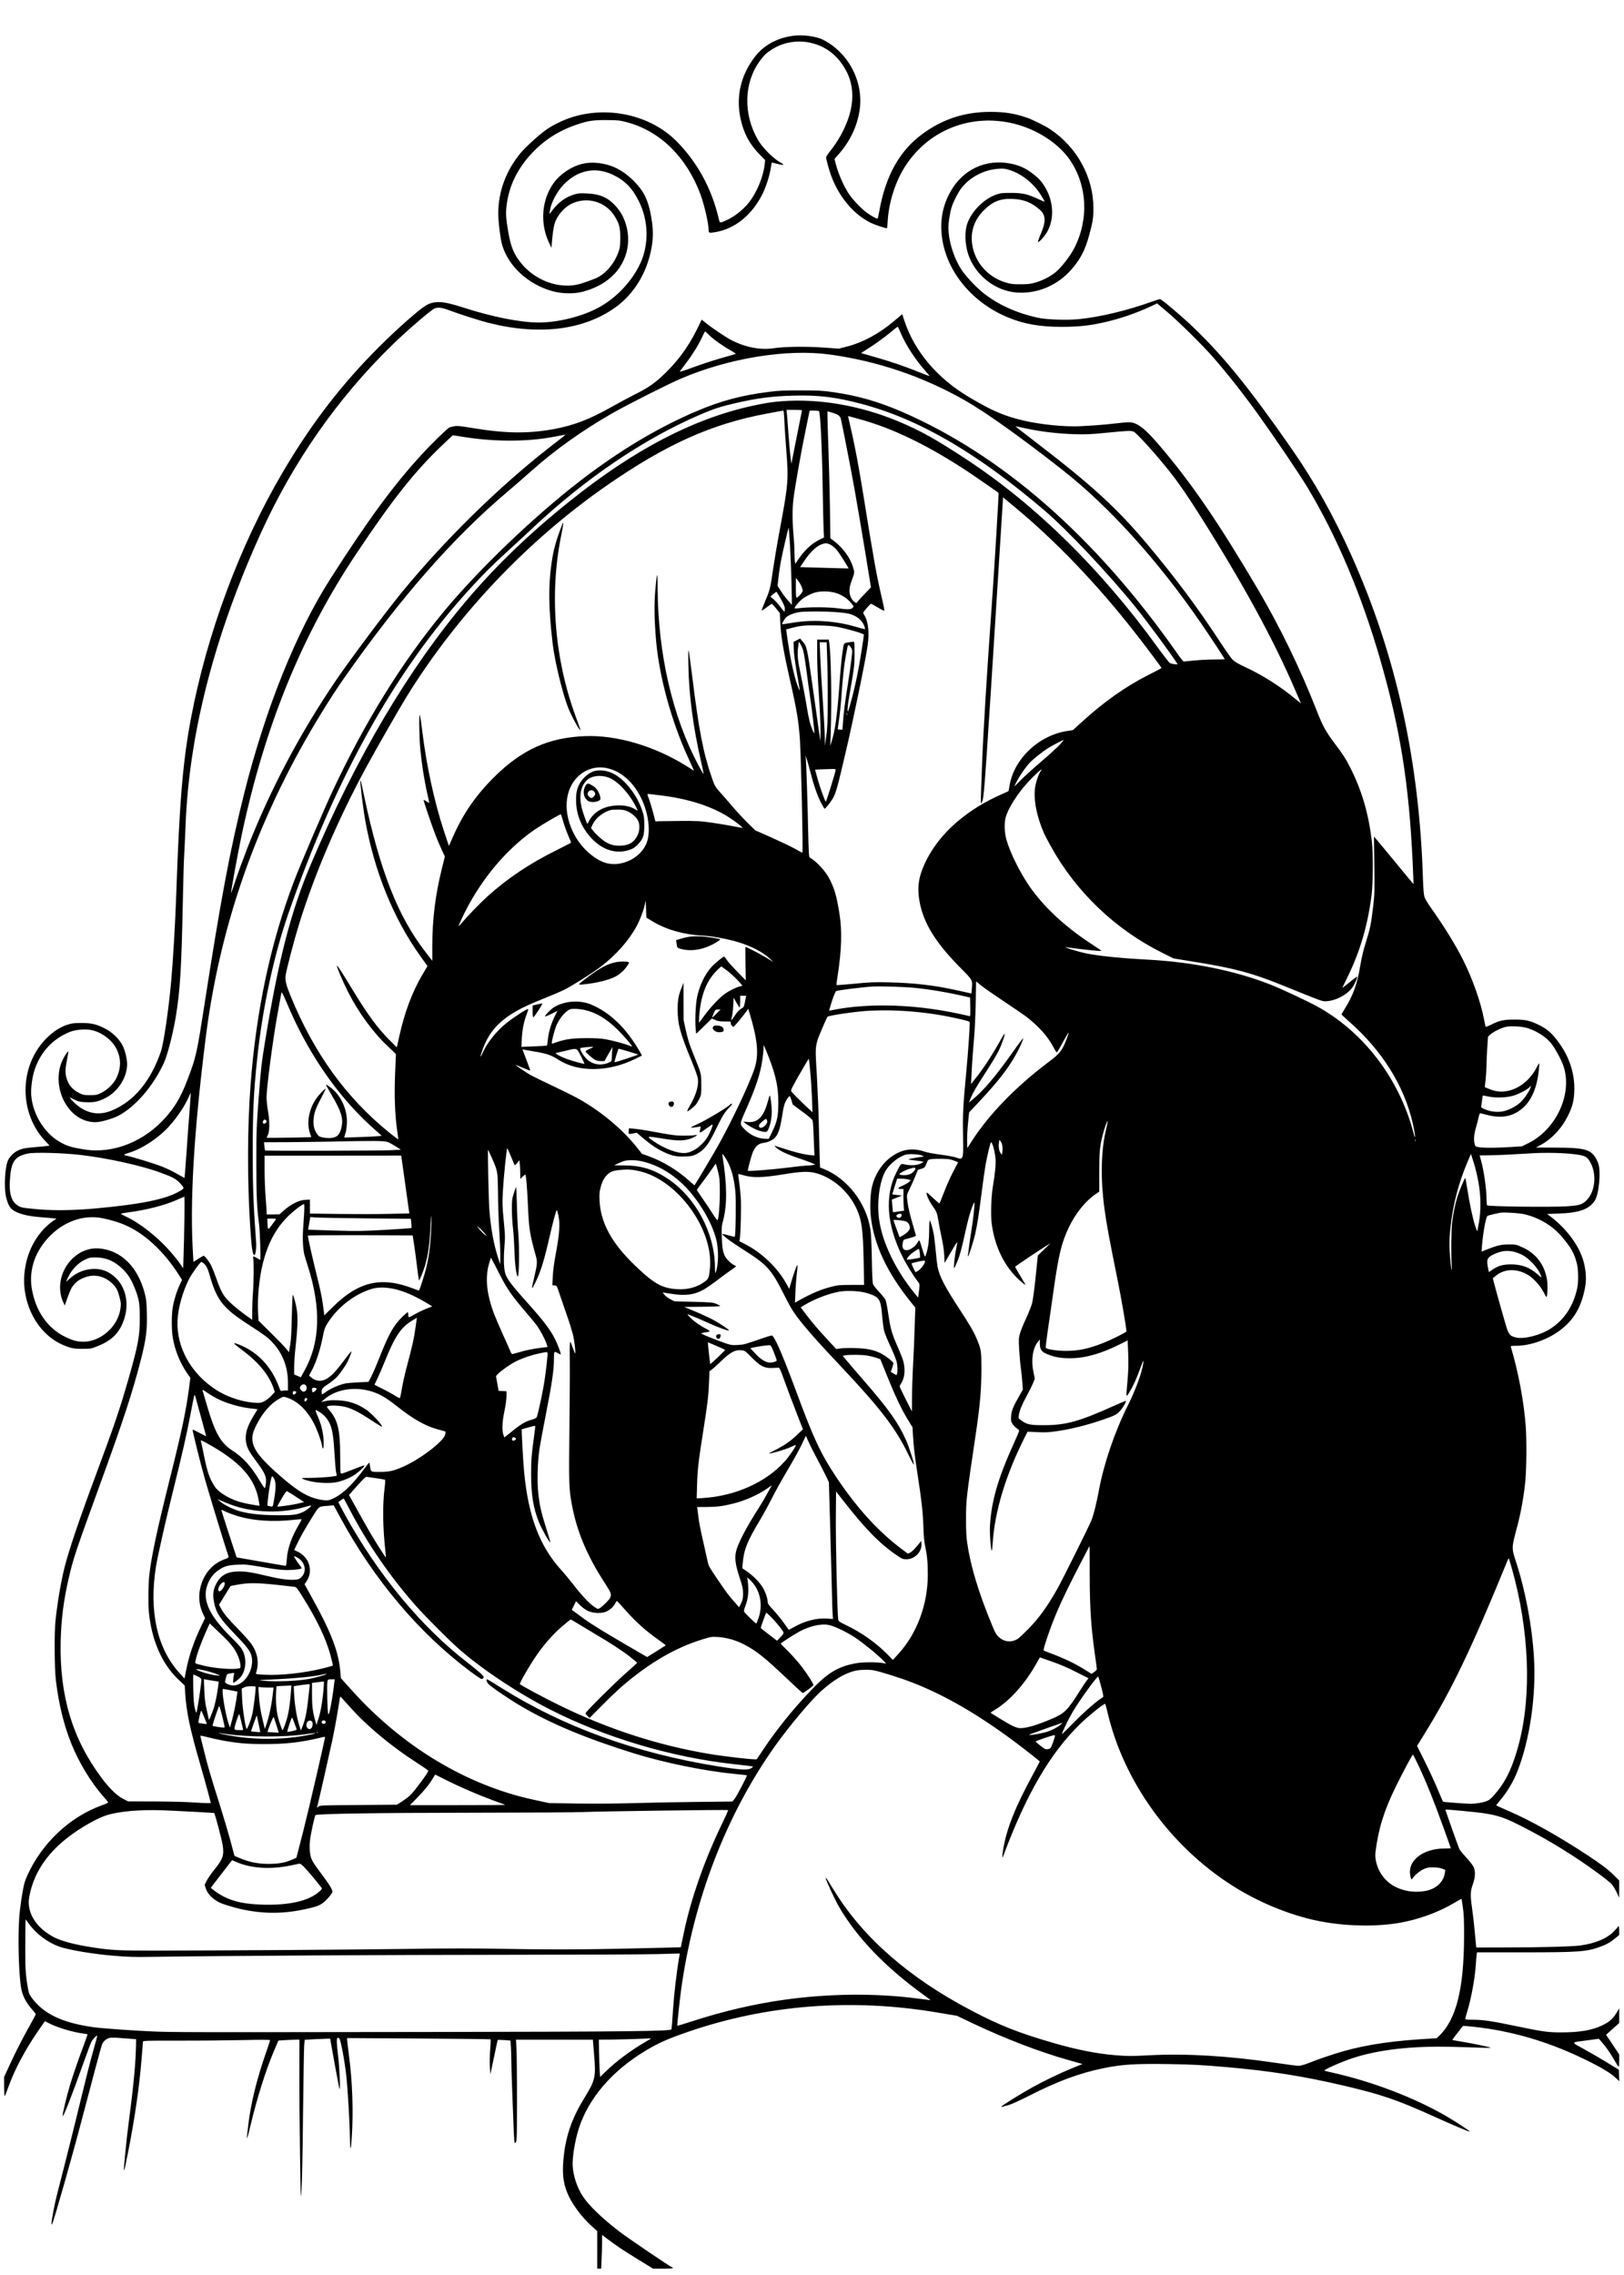 <?xml version="1.0" standalone="no"?>
<!DOCTYPE svg PUBLIC "-//W3C//DTD SVG 20010904//EN"
 "http://www.w3.org/TR/2001/REC-SVG-20010904/DTD/svg10.dtd">
<svg version="1.0" xmlns="http://www.w3.org/2000/svg"
 width="2363pt" height="3308pt" viewBox="0 0 2363 3308"
 preserveAspectRatio="xMidYMid meet">
<g transform="translate(0,3308) scale(0.1,-0.1)"
fill="#000000" stroke="none">
<path d="M11545 32560 c-238 -31 -429 -135 -560 -305 -205 -264 -278 -574
-211 -895 45 -214 131 -376 279 -526 l80 -82 -7 -65 c-20 -179 -115 -409 -229
-552 -84 -106 -209 -204 -321 -255 -108 -49 -101 -51 -121 32 -103 435 -316
820 -618 1121 -378 374 -990 511 -1522 340 -113 -36 -254 -104 -349 -167 -102
-68 -309 -254 -389 -349 -212 -254 -326 -560 -327 -877 0 -123 30 -369 56
-460 90 -312 383 -580 739 -676 139 -37 312 -39 435 -6 174 47 311 119 422
221 244 225 307 574 159 876 -47 95 -132 193 -215 247 -85 54 -169 78 -307 85
-100 5 -125 3 -185 -15 -127 -39 -230 -115 -322 -237 -24 -33 -42 -51 -39 -40
3 11 8 38 12 59 18 107 103 264 194 359 205 215 467 267 722 144 170 -81 279
-192 374 -382 143 -284 150 -633 19 -911 -126 -266 -352 -502 -614 -642 -236
-126 -585 -212 -858 -212 -270 0 -683 82 -1111 221 -287 93 -412 99 -535 26
-100 -59 -417 -339 -671 -592 -553 -551 -987 -1114 -1407 -1825 -626 -1060
-1111 -2363 -1343 -3605 -116 -622 -165 -1216 -210 -2530 -14 -413 -48 -988
-75 -1282 -37 -409 -109 -898 -149 -1014 -148 -431 -390 -722 -710 -856 -188
-79 -364 -49 -525 89 -30 27 -63 60 -74 76 l-20 27 69 -34 c62 -31 80 -35 172
-39 120 -5 182 9 291 66 175 92 305 298 306 485 0 74 -28 194 -63 266 -47 99
-158 206 -267 259 -124 61 -192 76 -340 76 -108 0 -136 -4 -206 -27 -189 -63
-381 -244 -489 -462 -200 -403 -130 -905 170 -1223 l66 -71 -33 -5 c-18 -3
-94 -11 -168 -16 -74 -6 -155 -16 -180 -22 -97 -24 -170 -76 -217 -158 -51
-87 -70 -409 -33 -554 31 -121 62 -168 136 -205 86 -43 205 -69 369 -81 77 -6
160 -13 184 -16 l43 -6 -38 -25 c-171 -114 -310 -307 -378 -521 -84 -267 -72
-538 35 -791 98 -230 270 -411 474 -498 114 -49 160 -58 290 -57 117 0 122 1
225 43 217 87 334 218 390 436 53 206 3 415 -132 549 -102 101 -221 145 -359
132 -120 -11 -223 -57 -317 -141 l-51 -46 21 48 c54 124 147 225 256 276 60
29 76 32 157 32 149 -1 275 -55 391 -170 80 -79 124 -149 176 -280 61 -153 73
-225 72 -440 0 -255 -26 -393 -165 -878 -119 -418 -206 -675 -462 -1362 -256
-687 -404 -1124 -467 -1374 -53 -211 -101 -492 -132 -771 -19 -176 -16 -701 5
-875 43 -350 115 -646 226 -923 108 -269 286 -564 466 -767 34 -38 64 -75 68
-81 4 -8 -26 -23 -86 -44 -468 -167 -878 -551 -1089 -1022 -42 -94 -51 -128
-77 -285 -17 -98 -35 -243 -41 -323 -20 -284 -10 -758 22 -995 17 -133 68
-237 174 -356 24 -27 44 -54 44 -59 0 -6 -54 -107 -121 -226 -66 -118 -170
-321 -230 -450 l-109 -236 0 -139 c0 -76 3 -139 8 -139 4 0 29 62 56 138 91
253 243 537 434 814 l95 137 59 -30 c125 -63 325 -124 485 -148 39 -6 74 -11
76 -11 3 0 -17 -60 -44 -132 -90 -239 -166 -460 -212 -613 -50 -166 -110 -418
-105 -444 6 -29 123 269 300 764 55 154 108 296 118 315 19 36 76 97 84 89 3
-2 -24 -104 -59 -226 -35 -122 -109 -412 -165 -645 -93 -387 -240 -976 -355
-1418 -41 -155 -85 -390 -85 -445 1 -16 2 -17 9 -5 25 44 297 1003 435 1530
139 533 279 1055 291 1083 19 45 66 84 111 93 20 4 77 4 128 0 50 -4 128 -9
174 -13 l82 -6 0 -36 c-3 -284 -31 -592 -105 -1156 -35 -263 -79 -704 -71
-712 6 -7 11 15 60 262 96 486 162 939 196 1355 11 129 20 242 20 251 0 14 50
16 522 15 288 -1 704 3 925 8 286 6 403 6 403 -2 0 -6 -25 -81 -55 -167 -135
-385 -222 -735 -261 -1049 -34 -273 -29 -274 35 -6 93 388 218 785 335 1061
l67 156 106 7 c58 3 127 6 153 6 l47 0 -1 -482 c-1 -266 3 -796 9 -1178 10
-686 10 -693 22 -520 8 101 17 563 22 1095 6 506 13 957 17 1002 l7 81 131 8
c72 4 155 7 185 8 l55 1 12 -70 c7 -38 36 -198 64 -355 28 -157 55 -294 60
-305 15 -32 1 298 -21 482 -22 184 -24 249 -8 259 6 3 18 0 26 -9 21 -21 80
-336 103 -557 21 -195 49 -679 51 -890 2 -197 14 -195 27 5 26 384 10 819 -44
1224 -13 101 -24 193 -24 204 l0 20 1042 -6 c572 -4 1043 -9 1046 -12 3 -3 1
-71 -6 -153 -6 -81 -7 -194 -4 -252 l7 -105 52 248 c28 137 53 251 56 253 2 2
44 1 94 -2 l90 -7 7 -96 c3 -53 6 -145 6 -206 0 -60 7 -283 15 -495 9 -212 18
-454 21 -537 3 -84 9 -153 13 -153 32 1 33 9 33 611 1 327 -3 660 -7 742 l-7
147 559 0 559 0 18 -215 c28 -332 19 -371 -141 -632 -174 -282 -265 -536 -298
-828 -28 -251 -16 -389 49 -552 59 -150 201 -344 354 -483 l82 -74 0 -273 0
-273 28 0 29 0 6 128 c4 70 7 180 7 245 l0 118 78 -59 c135 -102 242 -173 456
-304 l209 -128 144 0 c89 0 143 4 143 10 0 6 -4 10 -10 10 -18 0 -638 420
-775 525 -247 191 -434 371 -522 503 -83 125 -139 289 -150 437 -9 126 32 377
89 555 143 442 488 842 977 1133 185 111 314 168 606 269 1152 398 2396 494
3645 281 l275 -46 230 -110 c466 -221 970 -415 1387 -532 l208 -59 -143 -58
c-179 -73 -402 -180 -577 -276 -165 -91 -460 -274 -460 -286 0 -4 7 -5 17 -2
9 4 46 14 82 23 40 10 155 62 296 133 422 216 740 333 1090 405 275 56 455 67
950 60 358 -6 466 -12 855 -45 623 -55 1099 -130 1677 -265 565 -132 782 -206
1323 -450 304 -137 520 -228 526 -222 7 6 -204 145 -351 230 -463 267 -1074
500 -1650 628 -55 12 -106 25 -113 29 -20 10 253 131 413 183 376 122 855 177
1425 163 151 -3 345 -9 430 -13 85 -3 153 -3 150 0 -8 9 -263 63 -415 87 -77
13 -142 24 -143 26 -2 1 31 47 74 101 43 54 79 100 80 102 5 6 238 -18 374
-40 474 -74 932 -219 1390 -441 234 -113 377 -197 452 -267 l59 -54 -3 83 -3
83 -170 104 c-93 57 -245 145 -338 196 -194 107 -199 95 52 128 l165 22 34
-39 c67 -76 120 -150 175 -244 90 -152 86 -150 87 -40 l0 95 -95 143 -96 143
53 48 c29 26 72 65 96 85 l42 38 0 107 0 106 -40 -67 c-51 -84 -103 -130 -205
-179 -148 -72 -329 -103 -600 -103 -198 0 -266 10 -675 95 -332 70 -463 89
-612 89 -80 0 -108 3 -108 13 0 6 13 55 29 107 62 205 113 490 126 695 3 55 8
115 11 133 l5 32 673 0 c804 0 921 8 1120 81 94 34 143 62 219 124 l57 47 0
64 c0 36 -4 64 -10 64 -5 0 -10 -4 -10 -9 0 -5 -28 -37 -62 -71 -103 -102
-265 -169 -483 -200 -112 -16 -582 -29 -1087 -29 l-427 -1 -6 53 c-3 28 -12
124 -20 212 -8 88 -24 223 -35 300 -28 198 -26 254 10 353 37 102 41 194 10
257 -11 23 -58 83 -105 133 -46 50 -90 104 -98 119 -17 33 -209 575 -205 579
6 5 454 -37 551 -52 227 -35 318 -67 597 -211 375 -193 725 -409 1062 -655 98
-71 193 -148 213 -172 19 -23 50 -76 70 -117 l34 -74 1 125 0 125 -77 76 c-95
93 -188 163 -403 304 -416 272 -804 489 -1120 626 -102 45 -187 83 -189 85 -2
2 18 30 46 62 106 122 200 277 262 434 181 460 274 1098 241 1656 -27 454
-124 970 -260 1387 -68 208 -68 203 15 512 56 210 100 459 120 673 17 198 20
589 5 792 -26 354 -108 791 -216 1151 -5 15 3 17 74 17 209 0 468 92 649 231
193 148 300 330 354 604 22 111 20 213 -8 345 -51 242 -239 508 -495 702 l-47
35 167 6 c296 10 440 60 525 184 62 91 94 421 53 543 -10 30 -31 73 -47 96
-77 113 -173 135 -587 136 l-273 1 61 33 c170 91 316 247 408 437 61 124 82
204 88 336 15 282 -83 558 -284 797 -72 86 -135 134 -237 183 -128 61 -191 75
-345 75 -157 1 -222 -13 -343 -74 -52 -26 -79 -35 -82 -27 -2 7 -11 50 -20 97
-49 257 -168 596 -308 875 -103 206 -280 493 -466 754 -52 73 -87 133 -96 165
-9 32 -16 125 -20 246 -52 1728 -393 3271 -1042 4715 -263 585 -535 1069 -878
1562 -607 871 -993 1346 -1440 1771 -178 168 -443 391 -467 392 -9 0 -59 -15
-110 -34 -365 -131 -758 -226 -1073 -257 -172 -17 -472 -7 -595 21 -319 70
-592 196 -806 371 -99 80 -247 240 -301 323 -119 183 -193 422 -193 625 0 69
24 215 46 286 28 87 101 230 149 288 129 158 326 259 535 273 74 5 95 3 165
-20 177 -57 349 -196 453 -366 29 -46 52 -87 52 -91 0 -4 -42 12 -92 36 -155
73 -229 90 -398 90 -126 0 -154 -3 -213 -24 -178 -61 -358 -240 -422 -421 -41
-115 -36 -296 12 -444 100 -307 392 -537 709 -560 295 -20 585 100 787 328
135 151 205 285 266 509 51 186 61 250 61 389 0 450 -237 885 -625 1146 -75
50 -246 135 -333 167 -179 64 -336 89 -547 88 -370 -1 -690 -105 -983 -321
-334 -245 -537 -609 -629 -1129 -10 -57 -21 -103 -26 -103 -16 0 -93 43 -152
85 -77 55 -208 192 -263 275 -77 117 -154 293 -191 436 l-19 73 65 73 c159
181 261 392 299 623 68 414 -154 847 -532 1038 -97 49 -294 75 -429 57z m285
-111 c208 -57 368 -188 480 -394 112 -205 121 -456 27 -715 -59 -163 -143
-312 -259 -459 -32 -40 -58 -80 -58 -88 0 -28 41 -178 72 -263 111 -306 324
-563 568 -685 72 -36 237 -91 247 -82 2 3 7 47 9 98 16 279 113 582 257 804
343 530 964 771 1587 615 323 -81 630 -277 795 -508 264 -369 294 -873 78
-1297 -56 -111 -181 -273 -265 -346 -73 -63 -186 -123 -293 -155 -76 -23 -110
-27 -220 -28 -111 -1 -143 3 -215 24 -237 68 -421 255 -480 486 -55 214 -1
410 155 566 131 130 244 174 425 165 157 -8 262 -49 382 -150 96 -80 101 -171
23 -356 -27 -61 -45 -114 -41 -118 12 -12 96 81 133 146 107 192 94 444 -35
656 -49 80 -92 127 -182 195 -98 74 -190 116 -310 140 -363 74 -701 -83 -882
-410 -104 -186 -146 -384 -128 -602 42 -516 418 -994 959 -1221 239 -99 469
-140 791 -140 233 1 380 15 585 59 231 49 490 136 706 237 l96 45 144 -122
c169 -142 520 -488 675 -666 207 -238 436 -529 646 -820 259 -361 600 -866
723 -1069 428 -713 789 -1567 1059 -2506 291 -1012 417 -1797 471 -2948 8
-171 13 -312 12 -313 -1 -1 -114 135 -251 302 -137 167 -266 322 -287 346
l-37 43 5 -415 c5 -386 4 -428 -17 -600 -31 -264 -43 -319 -103 -513 -39 -122
-64 -226 -86 -357 -44 -264 -101 -422 -226 -623 -25 -39 -45 -74 -45 -78 0 -4
46 -47 103 -97 486 -426 807 -937 933 -1486 39 -172 47 -277 10 -136 -208 791
-735 1476 -1416 1843 -148 80 -530 258 -670 312 -514 201 -1130 325 -1775 360
-392 21 -711 53 -895 90 -117 23 -366 100 -290 90 127 -18 358 -45 430 -50 71
-5 82 -3 67 7 -11 7 -83 56 -162 108 -371 245 -676 532 -878 825 -135 195
-278 483 -332 670 -29 101 -35 236 -14 321 31 128 167 345 321 514 93 103 234
232 200 182 -37 -51 -72 -148 -89 -241 -30 -175 19 -432 129 -681 14 -30 59
-117 101 -192 368 -662 938 -1206 1622 -1545 l160 -80 355 -58 c531 -86 795
-157 1210 -325 572 -232 593 -240 640 -240 143 0 322 92 401 206 33 48 74 143
65 151 -3 3 -53 -35 -112 -83 -59 -48 -105 -84 -103 -79 3 6 36 75 75 155 185
378 294 750 351 1195 22 174 24 614 4 780 -48 406 -146 739 -313 1070 -69 135
-103 189 -232 360 -125 166 -171 249 -261 480 -237 604 -532 1211 -855 1760
-578 980 -967 1547 -1442 2102 -206 240 -317 323 -435 323 -27 0 -103 -7 -168
-15 -168 -21 -500 -45 -625 -45 -264 1 -589 42 -825 106 -237 64 -398 137
-710 322 -459 273 -789 664 -935 1105 l-32 97 -22 -17 c-12 -10 -60 -50 -106
-89 -210 -176 -444 -303 -664 -360 l-129 -34 -226 16 c-257 18 -562 14 -726
-10 -191 -28 -401 11 -608 115 -76 38 -289 181 -374 250 l-63 51 -73 -149
c-130 -263 -300 -488 -521 -689 -117 -106 -206 -164 -410 -266 -66 -33 -213
-112 -325 -175 -305 -172 -539 -261 -830 -314 -372 -67 -695 -63 -1177 17
-184 30 -222 34 -269 25 -31 -6 -62 -14 -70 -19 -35 -19 -272 -252 -406 -398
-412 -451 -772 -941 -1321 -1799 -499 -780 -943 -1884 -1252 -3110 -208 -827
-339 -1523 -586 -3113 -92 -598 -117 -719 -192 -927 -120 -338 -203 -494 -357
-671 -311 -360 -767 -544 -1186 -480 -167 26 -232 43 -320 86 -248 120 -437
407 -461 702 -8 100 15 272 50 374 87 258 266 450 511 548 83 34 225 46 316
27 150 -31 300 -145 365 -276 68 -138 67 -276 -3 -423 -39 -80 -131 -170 -218
-213 -64 -31 -77 -34 -165 -34 -88 0 -101 3 -162 33 -81 40 -139 102 -169 181
-32 86 -34 149 -6 291 14 69 23 127 21 129 -7 8 -45 -46 -79 -114 -118 -234
-66 -557 122 -756 107 -113 255 -171 393 -154 79 10 211 50 283 86 250 126
515 431 673 776 50 110 128 412 169 653 66 398 85 702 106 1725 5 281 14 571
19 645 4 74 14 268 20 430 51 1326 417 2751 1087 4230 474 1048 1122 1977
1923 2757 202 197 553 500 609 525 55 25 101 19 231 -29 138 -52 439 -148 560
-178 732 -186 1383 -106 1845 226 275 198 463 511 526 872 26 152 24 273 -6
444 -42 240 -104 370 -245 513 -161 164 -322 246 -528 270 -165 18 -310 -17
-452 -111 -106 -70 -175 -142 -233 -240 -140 -239 -151 -549 -30 -805 l37 -79
3 40 c9 134 26 258 42 311 36 120 141 242 252 294 230 107 498 25 627 -191 65
-110 77 -159 77 -309 -1 -121 -3 -142 -28 -209 -61 -167 -181 -308 -316 -372
-48 -22 -195 -75 -251 -90 -291 -76 -637 47 -844 300 -109 133 -152 238 -190
454 -36 208 -40 284 -22 412 36 248 130 458 297 660 188 229 426 393 712 490
170 59 241 70 442 69 166 -1 189 -3 295 -31 481 -126 869 -505 1071 -1047 54
-144 119 -422 119 -511 0 -54 7 -57 106 -39 284 49 535 257 685 567 45 93 93
241 109 337 6 36 13 75 15 86 l5 22 76 -20 c109 -27 121 -19 39 26 -97 54
-255 214 -316 321 -219 378 -206 835 31 1155 62 83 98 116 184 169 169 105
388 135 586 80z m1276 -4211 c71 -170 212 -387 357 -550 38 -43 66 -78 63 -78
-3 0 -110 41 -238 92 -149 58 -328 119 -496 168 l-263 76 143 92 c79 51 197
137 263 191 66 55 123 100 126 100 4 1 24 -40 45 -91z m-2810 -9 c67 -72 209
-174 369 -264 27 -16 45 -30 40 -32 -6 -2 -102 -29 -215 -62 -113 -32 -296
-92 -408 -134 -144 -53 -199 -69 -190 -57 7 10 46 61 86 114 97 127 185 269
235 377 22 49 43 89 47 89 3 0 19 -14 36 -31z m1776 -304 c690 -94 1355 -319
1962 -664 309 -175 817 -537 1426 -1015 676 -530 1382 -1310 2007 -2216 129
-187 353 -527 353 -535 0 -3 -69 -5 -152 -5 -84 0 -216 -7 -293 -15 -77 -8
-145 -15 -152 -15 -6 0 -53 60 -104 133 -1185 1687 -2545 2875 -4014 3507
-334 143 -627 226 -977 277 -164 23 -214 26 -478 26 -246 0 -323 -3 -467 -22
-395 -50 -690 -129 -1038 -276 -564 -238 -1138 -581 -1705 -1019 -670 -516
-1467 -1279 -1974 -1889 -612 -736 -1154 -1610 -1630 -2627 -130 -278 -467
-1066 -558 -1305 -339 -888 -551 -1881 -632 -2960 -47 -617 -49 -1369 -6
-2055 20 -319 35 -420 61 -420 18 0 31 96 26 178 -40 555 -49 801 -50 1302 0
590 13 881 64 1365 77 739 243 1512 455 2120 687 1973 1544 3511 2612 4690
210 232 338 360 582 583 124 113 286 263 360 333 769 722 1614 1295 2432 1647
196 85 314 123 525 171 320 73 532 100 846 108 363 9 607 -21 989 -122 836
-223 1669 -708 2648 -1541 336 -286 937 -923 1334 -1414 169 -208 534 -704
609 -826 8 -13 -81 -1 -111 15 -11 6 -91 109 -178 228 -822 1135 -1772 2068
-2774 2728 -454 299 -679 424 -1005 560 -553 230 -1156 333 -1696 290 -150
-12 -230 -25 -434 -69 -854 -189 -1708 -635 -2640 -1380 -587 -469 -1075 -938
-1506 -1447 -850 -1003 -1616 -2301 -2268 -3842 -289 -682 -469 -1379 -665
-2577 -50 -301 -59 -382 -91 -799 -33 -443 -35 -486 -35 -960 0 -486 8 -654
41 -906 12 -95 25 -505 15 -505 -3 0 -24 11 -46 25 -53 33 -63 32 -55 -6 10
-47 8 -338 -4 -489 -6 -74 -11 -195 -11 -268 l0 -134 -68 48 c-37 26 -98 72
-136 103 -193 155 -237 216 -311 431 -26 74 -62 167 -81 205 -33 65 -95 145
-112 145 -4 0 -38 -21 -77 -45 l-70 -45 -6 103 c-48 764 9 1750 181 3132 186
1487 633 2859 1371 4205 192 350 456 779 643 1045 822 1173 1591 2049 2381
2715 88 74 246 212 352 306 339 302 738 586 1168 832 237 135 802 420 1005
507 697 298 1541 435 2162 350z m-404 -822 c-3 -10 -38 -187 -79 -393 l-74
-375 -12 90 c-6 50 -19 191 -28 315 -9 124 -19 260 -23 303 l-8 77 114 0 c104
0 114 -2 110 -17z m-255 -150 c4 -87 16 -270 27 -408 35 -443 31 -502 -95
-1175 -36 -190 -80 -456 -100 -592 -36 -255 -42 -278 -124 -472 -23 -54 -40
-100 -37 -103 3 -3 35 17 72 46 37 28 70 51 74 51 4 0 32 -30 62 -67 l55 -68
6 -130 c10 -212 44 -413 142 -845 99 -435 127 -608 144 -865 18 -275 48 -1645
36 -1645 -4 0 -52 26 -107 57 -55 31 -208 104 -340 163 l-239 106 -107 105
c-59 57 -161 167 -227 244 -65 77 -149 174 -187 215 -63 71 -70 84 -112 205
-124 359 -188 689 -286 1485 -23 184 -45 346 -50 360 -6 16 -7 -67 -4 -220 9
-433 71 -899 180 -1373 25 -109 44 -200 41 -203 -2 -2 -38 60 -80 138 -374
705 -584 1621 -588 2563 0 127 -4 202 -9 190 -5 -11 -16 -108 -25 -216 -18
-216 -14 -438 11 -731 44 -519 223 -1174 461 -1693 31 -66 63 -139 73 -161
l18 -42 -116 73 c-464 288 -1010 448 -1467 431 -534 -21 -918 -194 -1325 -596
-269 -267 -455 -537 -606 -883 l-52 -119 -76 229 c-134 404 -254 956 -312
1443 -15 124 -31 229 -36 235 -13 15 -9 -312 7 -492 19 -209 57 -453 100 -643
19 -80 32 -146 31 -147 -1 -1 -19 9 -40 23 -21 14 -39 24 -42 22 -6 -6 124
-388 179 -528 25 -63 64 -155 88 -205 l42 -90 -47 -190 c-93 -379 -136 -728
-136 -1118 l0 -209 -103 134 c-398 514 -658 1177 -888 2258 -49 234 -49 233
-55 228 -8 -9 36 -383 67 -558 130 -748 413 -1448 808 -1997 l101 -141 -80
-136 c-144 -246 -253 -538 -329 -879 l-37 -167 -105 104 c-172 171 -319 371
-544 741 -145 240 -215 348 -221 342 -10 -9 81 -224 161 -382 153 -302 362
-587 585 -797 l111 -105 -12 -284 c-13 -316 -3 -600 30 -829 10 -69 17 -127
15 -128 -1 -2 -58 41 -126 95 -633 512 -1098 1155 -1443 1998 -62 152 -78 218
-69 289 10 82 120 502 195 746 226 730 569 1531 983 2293 137 252 476 844 586
1022 735 1188 1759 2268 2910 3066 861 597 1523 895 2325 1044 127 24 235 44
241 44 7 1 13 -52 17 -156z m503 149 c20 -13 44 -502 54 -1092 5 -316 12 -614
15 -661 l5 -85 -62 -30 c-115 -54 -227 -159 -318 -296 l-38 -57 -6 31 c-3 17
-6 78 -6 137 0 58 -5 149 -10 201 -21 211 -23 429 -6 565 27 210 113 697 177
1003 32 157 59 286 59 288 0 7 125 4 136 -4z m283 -60 c14 -10 29 -30 33 -43
16 -55 142 -699 202 -1034 35 -198 104 -600 152 -893 l87 -533 -79 -82 c-44
-45 -92 -97 -107 -115 l-27 -33 -29 20 c-43 31 -71 96 -71 165 0 41 10 83 35
150 41 109 41 111 16 192 -39 131 -146 277 -271 373 l-58 44 -6 456 c-4 251
-14 631 -22 845 -7 214 -14 424 -14 467 l0 78 66 -19 c37 -10 78 -27 93 -38z
m306 -57 c491 -133 1019 -391 1615 -788 101 -68 374 -257 409 -283 6 -5 -58
-1069 -99 -1644 -75 -1055 -120 -1777 -140 -2297 -12 -287 -20 -536 -18 -555
3 -32 3 -32 25 23 23 59 49 440 236 3420 l62 987 171 -142 c595 -492 1200
-1124 1745 -1821 158 -201 389 -510 389 -518 0 -4 -82 -48 -182 -98 -326 -163
-651 -391 -965 -677 l-142 -129 -83 -13 c-411 -63 -768 -398 -837 -785 l-16
-89 -119 -54 c-239 -108 -425 -223 -612 -378 -249 -207 -438 -467 -533 -731
-52 -145 -61 -275 -32 -438 57 -319 233 -603 603 -976 172 -173 170 -169 159
-295 l-6 -71 -240 53 c-306 67 -601 101 -960 109 -219 5 -281 2 -504 -20 -140
-13 -257 -22 -260 -20 -2 3 6 67 18 142 57 366 65 650 26 893 -42 261 -71 361
-141 501 -60 120 -189 260 -291 318 -13 7 -16 69 -24 387 -8 400 -26 951 -33
1044 l-5 55 20 -60 c10 -33 33 -114 50 -180 48 -189 96 -328 149 -436 28 -54
54 -99 58 -99 13 0 89 95 120 150 47 84 63 142 186 667 116 495 292 1349 322
1568 25 184 6 344 -51 432 -8 12 -15 27 -15 32 0 14 102 131 114 131 6 -1 52
-25 101 -55 60 -37 91 -51 93 -42 1 7 -15 90 -37 183 -78 335 -115 537 -271
1509 -64 395 -117 681 -175 933 -25 107 -45 196 -45 198 0 3 8 3 18 0 9 -3 76
-21 147 -41z m2442 -139 c200 -43 456 -73 691 -80 155 -5 228 -2 460 21 320
31 356 33 399 15 45 -20 343 -351 540 -602 129 -164 247 -338 435 -635 619
-980 1069 -1805 1379 -2532 39 -92 74 -172 77 -178 3 -5 -32 23 -79 61 -211
177 -479 347 -723 460 -106 49 -161 81 -190 110 -23 22 -117 157 -210 300
-302 462 -637 909 -1032 1379 -450 535 -808 861 -1654 1509 -256 196 -268 206
-258 206 4 0 78 -15 165 -34z m-6744 -109 c-15 -13 -100 -79 -188 -147 -752
-584 -1544 -1360 -2178 -2135 -231 -283 -750 -976 -946 -1265 -524 -769 -959
-1592 -1291 -2440 -59 -151 -136 -361 -171 -467 -35 -106 -65 -191 -66 -189
-7 7 94 563 153 841 334 1578 870 2896 1663 4085 538 806 865 1218 1274 1603
l135 128 199 -31 c424 -65 892 -63 1253 5 96 18 179 33 183 34 5 0 -4 -9 -20
-22z m3292 -1587 c8 -140 18 -392 22 -560 l6 -305 -54 59 c-30 32 -77 94 -104
138 l-51 78 12 113 c7 63 22 165 33 228 21 118 112 511 117 506 2 -2 10 -117
19 -257z m606 -1 c26 -16 65 -53 87 -82 35 -45 163 -250 159 -253 -1 -1 -160
3 -354 9 l-351 10 61 91 c77 115 161 199 229 231 71 33 110 32 169 -6z m-445
-584 c13 -27 24 -61 24 -74 0 -24 -68 -101 -89 -101 -8 0 -11 44 -11 143 l1
142 25 -30 c14 -16 37 -52 50 -80z m-292 -200 c39 -70 56 -110 56 -136 0 -19
-3 -39 -6 -42 -4 -3 -28 25 -55 62 -27 38 -71 89 -99 113 l-51 43 43 37 c24
20 46 34 49 30 3 -4 32 -52 63 -107z m798 92 c89 -28 167 -79 219 -142 22 -26
39 -50 39 -53 0 -3 -7 -14 -17 -24 -20 -22 -78 -23 -218 -3 -119 17 -403 19
-528 4 -49 -6 -91 -8 -94 -6 -10 11 58 95 109 135 60 46 151 90 213 102 84 17
201 11 277 -13z m-12 -277 c80 -5 172 -16 205 -25 113 -30 194 -96 223 -184 7
-19 10 -36 7 -39 -2 -3 -69 14 -147 37 -289 84 -614 104 -900 56 -83 -14 -153
-24 -155 -21 -8 7 34 80 59 102 36 32 124 65 197 74 95 11 342 11 511 0z m42
-218 c161 -32 378 -96 378 -112 0 -24 -44 -305 -71 -455 -37 -205 -85 -411
-130 -566 -30 -102 -34 -110 -37 -74 -1 22 11 121 28 220 73 418 73 425 74
597 1 91 -2 169 -6 173 -4 4 -38 2 -77 -5 -78 -13 -71 -3 -90 -130 -17 -109
-30 -252 -51 -540 -30 -402 -61 -624 -110 -775 l-19 -60 7 195 c16 491 5 1138
-24 1318 l-5 32 -84 0 -85 0 0 -222 c0 -135 10 -366 25 -583 14 -198 24 -429
24 -515 l-1 -155 -24 155 c-12 85 -55 384 -94 664 -77 546 -79 555 -148 636
l-30 35 -48 -25 -48 -25 3 -85 c2 -92 18 -209 55 -420 41 -226 41 -239 2 -134
-57 154 -114 426 -161 775 l-6 46 68 18 c133 37 203 44 393 40 135 -2 214 -8
292 -23z m-512 -320 c12 -33 32 -144 50 -280 16 -125 43 -321 60 -437 30 -203
60 -459 59 -500 0 -33 -49 84 -69 166 -11 42 -26 121 -35 175 -19 123 -68 382
-100 534 -38 181 -46 263 -33 362 l12 88 18 -28 c10 -15 27 -51 38 -80z m356
-139 c5 -131 9 -404 8 -608 -1 -313 -4 -392 -21 -515 l-21 -145 -1 121 c0 67
-14 319 -30 560 -17 242 -33 526 -37 632 l-7 192 51 0 50 0 8 -237z m349 155
c19 -36 19 -39 1 -185 -9 -81 -32 -240 -51 -353 -38 -235 -61 -412 -70 -552
l-7 -98 -34 0 c-19 0 -34 4 -34 9 0 6 9 70 19 143 11 73 25 203 31 288 22 316
41 499 66 630 13 74 27 141 29 148 8 21 28 9 50 -30z m-58 -970 c-3 -8 -6 -5
-6 6 -1 11 2 17 5 13 3 -3 4 -12 1 -19z m3101 -429 c-29 -33 -154 -148 -278
-254 -124 -106 -262 -231 -307 -279 -46 -47 -83 -83 -83 -79 0 3 19 41 42 85
40 75 121 191 177 252 49 54 191 167 273 218 66 41 210 116 226 118 2 0 -21
-27 -50 -61z m-6573 -354 c136 -35 259 -120 364 -253 164 -207 253 -525 210
-758 -51 -280 -409 -462 -672 -341 -164 75 -317 228 -408 405 -158 308 -135
638 57 826 123 120 284 163 449 121z m3305 -16 c0 -30 -138 -474 -145 -467
-14 15 -82 203 -115 318 -22 78 -40 144 -40 146 0 2 44 5 98 7 53 1 121 4 150
5 31 1 52 -2 52 -9z m-2550 -375 c397 -47 740 -156 990 -315 87 -55 212 -151
205 -157 -2 -2 -60 8 -130 22 -69 14 -210 38 -313 52 -170 25 -211 27 -462 26
-151 -1 -295 -3 -319 -4 l-44 -3 -33 125 c-18 69 -44 155 -58 193 -14 37 -26
71 -26 75 0 5 12 7 28 6 15 -2 88 -11 162 -20z m-1416 -377 c16 -56 49 -148
73 -204 24 -56 43 -104 43 -106 0 -3 -96 -52 -212 -110 -395 -196 -711 -407
-1008 -675 -107 -97 -290 -286 -369 -380 -24 -29 -45 -51 -47 -49 -3 2 18 51
45 109 247 530 628 995 1060 1294 91 63 359 220 381 223 3 1 18 -45 34 -102z
m1311 -1461 c198 -117 446 -187 715 -201 132 -6 351 -46 504 -90 195 -57 373
-147 475 -243 l56 -52 -110 67 c-88 53 -282 153 -298 153 -2 0 -2 -109 0 -242
l4 -243 -123 125 c-68 69 -137 146 -153 172 -17 27 -34 48 -38 48 -16 0 -137
-98 -184 -151 -94 -103 -172 -264 -208 -429 -28 -128 -36 -404 -16 -540 1 -3
38 31 82 75 45 44 96 95 114 112 l33 33 49 -22 c39 -18 66 -22 139 -22 87 1
90 0 87 -20 -3 -13 4 -29 17 -41 l22 -20 50 55 c27 30 76 90 108 133 l58 78
20 -68 c118 -392 136 -600 70 -803 -71 -217 -335 -775 -538 -1135 -82 -144
-305 -519 -335 -562 0 -1 -37 31 -82 71 -161 146 -378 278 -580 351 l-102 37
-69 87 c-213 269 -527 531 -857 715 -55 31 -218 112 -363 181 -145 68 -293
141 -330 161 -58 32 -222 143 -222 150 0 1 48 -18 106 -43 58 -24 108 -43 109
-41 2 2 -23 72 -55 156 l-58 153 26 -6 c15 -3 90 -16 168 -29 156 -26 233 -53
328 -115 288 -188 735 -182 1129 16 l88 44 -32 57 c-193 338 -432 569 -709
685 -165 68 -379 54 -533 -36 -45 -26 -137 -118 -137 -137 0 -5 41 10 90 35
l91 45 -29 -57 c-64 -128 -98 -243 -112 -371 -4 -40 -9 -75 -12 -77 -2 -2 -86
-7 -187 -11 l-184 -7 6 124 c7 131 29 242 72 354 14 37 23 70 21 72 -11 11
-215 -122 -322 -208 -145 -118 -279 -286 -341 -429 -40 -93 -39 -58 2 56 52
143 129 266 228 361 148 141 314 236 662 374 99 39 230 95 290 124 109 53 406
239 534 336 222 169 409 379 523 589 54 100 114 262 125 340 7 48 9 39 13 -80
l5 -134 100 -60z m1218 -839 c42 -45 77 -84 77 -88 0 -4 -15 -10 -32 -13 -46
-8 -147 -57 -215 -104 -78 -54 -204 -185 -298 -312 -42 -58 -80 -107 -82 -110
-3 -3 -2 39 1 94 23 312 111 531 276 682 l45 41 75 -54 c41 -30 110 -91 153
-136z m3882 -317 c143 -95 287 -194 320 -218 181 -138 319 -290 400 -444 39
-74 50 -88 59 -76 6 8 45 76 86 151 41 74 76 134 78 132 7 -7 -52 -164 -81
-215 -45 -80 -88 -123 -222 -223 -473 -357 -862 -759 -1116 -1157 l-54 -85 -3
100 c-1 54 4 171 13 259 l16 160 117 124 c303 324 440 497 564 717 50 87 110
223 106 237 -2 4 -73 -89 -157 -209 -252 -354 -415 -546 -579 -682 l-53 -43
21 53 c34 86 94 190 233 402 71 109 151 242 177 295 46 93 97 239 87 249 -3 2
-22 -26 -43 -64 -122 -222 -265 -443 -382 -587 l-63 -80 5 95 c3 52 8 146 11
209 4 63 15 214 26 335 12 128 22 352 26 537 l6 317 71 -58 c39 -32 188 -136
331 -231z m-1293 195 c228 -23 486 -67 748 -128 l55 -12 3 -138 c2 -129 1
-138 -15 -133 -40 12 -216 49 -343 72 -561 101 -1139 110 -1596 26 l-101 -19
30 101 c23 79 56 163 71 183 9 11 350 55 526 67 103 7 479 -4 622 -19z m-9018
-489 c301 -626 694 -1160 1150 -1564 l110 -97 -51 -6 c-28 -4 -151 -10 -273
-14 l-221 -7 7 28 c4 16 11 40 16 53 4 13 11 63 15 110 12 172 -53 352 -171
479 -38 41 -125 106 -132 99 -3 -2 36 -74 86 -158 134 -227 166 -330 141 -451
-23 -116 -65 -159 -159 -166 -32 -2 -84 1 -115 8 -50 10 -60 16 -85 53 -42 61
-56 124 -49 215 7 90 31 156 117 319 34 63 59 117 57 120 -9 8 -107 -96 -145
-156 -104 -160 -134 -356 -76 -505 8 -21 14 -40 12 -41 -6 -5 -648 -14 -648
-9 0 3 7 19 17 37 27 53 29 201 3 347 -12 69 -22 161 -22 205 1 136 89 811
153 1170 33 187 63 347 65 355 3 8 34 -53 69 -135 34 -83 93 -213 129 -289z
m6547 292 c-16 -80 -18 -84 -56 -105 -27 -15 -56 -46 -90 -97 -27 -41 -51 -73
-54 -71 -2 2 2 26 9 52 7 26 16 99 19 162 l6 114 40 -72 c22 -39 43 -71 48
-71 4 0 7 38 7 85 l0 85 44 0 43 0 -16 -82z m-2341 -123 c164 -35 313 -121
472 -274 91 -87 232 -250 224 -258 -1 -2 -19 3 -39 12 -57 24 -234 72 -337 91
-72 14 -141 18 -290 18 -205 -1 -306 -15 -442 -63 l-58 -20 0 22 c0 31 34 161
60 230 31 82 97 175 155 219 46 35 55 38 117 38 37 0 99 -7 138 -15z m1925
-55 c-32 -33 -60 -58 -62 -56 -2 2 7 29 21 60 24 54 26 56 63 56 l37 0 -59
-60z m2795 35 c292 -24 510 -58 778 -121 107 -26 112 -28 112 -53 0 -90 -25
-442 -50 -706 -47 -501 -53 -607 -47 -920 4 -238 2 -295 -9 -317 -17 -33 -24
-34 -96 -9 -31 11 -130 29 -220 40 -92 12 -195 31 -234 44 -183 63 -349 33
-504 -89 -130 -102 -225 -256 -263 -425 -23 -99 -31 -290 -17 -420 43 -408
229 -811 576 -1244 l72 -90 -9 -280 c-4 -154 -15 -406 -24 -560 -8 -154 -15
-368 -15 -475 l-1 -195 -89 175 c-49 96 -89 181 -89 188 -1 8 8 27 19 42 52
74 66 200 35 319 -9 36 -42 121 -72 190 -100 227 -114 275 -153 534 -11 77
-27 154 -35 173 -8 19 -50 72 -93 117 -45 47 -84 97 -90 117 -7 22 -13 161
-16 360 -4 208 -11 361 -20 425 -57 385 -334 747 -677 885 l-57 23 -6 171 c-3
94 -8 304 -12 466 -3 162 -16 475 -28 694 -28 483 -37 423 114 776 18 41 36
79 40 84 20 21 435 81 620 89 179 8 403 5 560 -8z m9005 -245 c143 -45 280
-135 354 -233 55 -72 138 -227 167 -309 142 -402 -96 -930 -511 -1133 l-90
-44 -172 -11 c-310 -18 -496 -12 -508 19 -27 69 -22 157 17 286 11 38 26 97
33 130 8 37 17 59 25 57 6 -1 55 -14 108 -27 218 -56 393 -14 534 126 113 114
183 287 208 518 6 57 9 105 6 108 -2 3 -19 -23 -36 -58 -98 -192 -273 -326
-460 -349 -77 -10 -152 1 -235 36 l-61 25 13 112 c6 62 12 158 13 214 0 57 5
171 11 255 l10 153 37 34 c44 40 159 96 228 110 75 15 228 6 309 -19z m-11027
-455 c96 -256 127 -411 127 -630 -1 -200 -15 -269 -92 -429 l-48 -98 -73 4
c-90 6 -195 55 -265 124 -88 87 -88 81 -8 263 162 364 225 554 256 774 8 56
15 125 15 152 l1 50 23 -50 c12 -27 41 -99 64 -160z m-2615 155 c-35 -16 -63
-33 -63 -39 0 -15 113 -113 147 -128 18 -7 54 -13 80 -13 l48 0 58 103 59 102
-6 -79 c-3 -43 -6 -91 -6 -105 0 -22 -8 -29 -48 -46 -111 -45 -225 -27 -311
51 -49 44 -111 148 -97 162 8 7 101 18 166 20 33 0 32 -1 -27 -28z m-129 -110
c31 -60 54 -110 49 -110 -25 0 -180 43 -253 70 -97 36 -183 83 -160 88 8 1 69
16 135 31 179 43 161 49 229 -79z m694 69 c75 -23 138 -42 140 -44 1 -1 -75
-28 -169 -59 -95 -31 -174 -55 -176 -53 -6 7 51 197 60 197 5 0 70 -19 145
-41z m2642 -296 c10 -103 21 -278 25 -388 l7 -200 -53 50 c-138 128 -259 251
-259 263 0 7 9 32 21 55 37 75 234 416 238 412 2 -2 12 -89 21 -192z m10473
-245 c-23 -57 -94 -157 -142 -200 -55 -51 -156 -105 -231 -124 -87 -22 -193
-13 -278 23 -58 24 -63 29 -59 52 3 14 9 54 13 89 3 34 9 62 12 62 3 0 41 -7
85 -16 111 -23 276 -15 372 18 79 26 191 86 219 117 27 30 28 27 9 -21z
m-19503 -298 c-11 -129 -31 -406 -45 -615 -15 -209 -28 -381 -30 -383 -1 -1
-49 24 -106 57 -57 34 -155 81 -218 106 -104 42 -440 145 -526 161 -46 8 -37
17 45 42 194 59 434 219 585 389 120 135 225 292 281 421 15 34 28 61 29 60 2
-2 -5 -109 -15 -238z m8757 129 l17 -60 120 -89 c67 -48 133 -101 148 -117 30
-31 27 -2 43 -402 l6 -134 -73 7 c-83 8 -244 49 -397 101 -58 19 -107 35 -110
35 -2 0 4 -9 15 -21 39 -43 154 -100 309 -152 88 -30 185 -65 215 -78 l55 -24
-40 -7 c-22 -4 -62 -7 -90 -7 -27 -1 -158 -15 -290 -32 -196 -25 -552 -53
-563 -44 -7 6 52 227 74 275 41 91 81 122 167 133 57 8 124 40 155 76 53 60
74 130 112 371 6 41 19 95 27 120 18 49 58 110 73 110 6 0 17 -27 27 -61z
m-7648 -288 c17 -11 8 -39 -14 -48 -25 -9 -39 11 -26 36 13 23 19 25 40 12z
m12217 -172 c-67 -296 -73 -700 -15 -1119 30 -223 69 -432 188 -1020 57 -278
131 -710 131 -760 0 -13 -213 -120 -338 -169 -212 -84 -358 -115 -542 -115
-126 0 -267 21 -293 43 -4 4 9 115 28 247 20 131 58 397 85 589 75 527 116
695 225 923 96 201 244 382 390 480 l50 34 0 281 c0 297 7 375 50 542 25 99
64 209 72 202 2 -3 -12 -74 -31 -158z m4511 -131 c-3 -8 -6 -5 -6 6 -1 11 2
17 5 13 3 -3 4 -12 1 -19z m-6012 -73 c4 -24 4 -63 0 -86 l-7 -42 -18 23 c-23
30 -34 99 -25 153 l7 41 19 -22 c10 -13 21 -43 24 -67z m-8943 58 c24 -9 76
-38 117 -64 l74 -47 -149 -8 c-158 -8 -1820 -12 -1827 -4 -2 3 -7 31 -10 63
l-6 57 322 1 c177 1 464 5 637 8 628 14 795 13 842 -6z m8796 -28 c19 -41 40
-137 47 -210 7 -77 -5 -212 -36 -393 -26 -152 -36 -418 -20 -548 42 -335 181
-623 398 -824 70 -64 105 -88 87 -58 -48 77 -144 243 -143 247 0 7 354 244
452 304 l62 38 -92 -89 -92 -89 -31 -304 c-17 -167 -40 -340 -51 -384 -11 -44
-51 -145 -88 -225 -38 -80 -78 -179 -90 -220 -19 -70 -20 -86 -11 -240 5 -91
16 -213 25 -272 8 -59 18 -152 21 -206 l7 -100 -51 -89 c-90 -157 -115 -218
-120 -298 -4 -64 -2 -76 21 -112 14 -22 42 -51 62 -63 28 -17 36 -28 32 -44
-3 -11 -38 -95 -80 -186 -226 -500 -321 -826 -342 -1183 -7 -105 9 -336 25
-366 4 -7 10 40 14 105 28 459 187 988 463 1537 l44 88 147 -7 c129 -5 168 -3
317 20 191 29 431 91 643 165 177 63 188 69 239 124 43 47 100 147 84 147 -5
0 -82 -33 -172 -73 -506 -227 -695 -280 -1009 -281 -208 -1 -256 8 -336 66
-45 32 -46 34 -40 75 9 69 42 149 114 283 38 69 80 154 94 188 l25 63 -19 92
c-37 174 -13 348 62 442 l30 38 0 -56 c0 -84 22 -121 89 -150 116 -52 216 -70
368 -68 211 3 438 68 712 205 l109 55 8 -197 c5 -153 3 -239 -10 -387 -23
-262 -24 -253 30 -165 50 80 96 181 150 328 53 148 66 159 39 35 -29 -138
-117 -367 -217 -566 -188 -376 -347 -843 -418 -1227 -37 -198 -79 -365 -111
-442 -49 -115 -420 -860 -493 -990 -144 -256 -271 -432 -426 -588 -58 -59
-121 -119 -140 -133 -89 -65 -203 -59 -285 16 -37 34 -54 63 -91 152 -204 491
-320 873 -370 1215 -14 92 -18 182 -18 345 0 283 2 300 144 1256 61 413 81
644 80 947 0 243 -4 268 -63 411 -45 111 -104 212 -257 446 -218 333 -289 470
-319 620 -5 28 -17 127 -25 220 -9 94 -21 199 -27 235 -14 86 -50 210 -60 210
-5 0 -9 -58 -9 -129 0 -71 -5 -165 -10 -208 -11 -75 -35 -170 -49 -185 -4 -4
-22 43 -40 105 -45 149 -43 148 -72 96 -30 -54 -108 -109 -154 -109 -50 0 -69
28 -62 92 4 28 12 55 18 59 7 4 50 17 96 29 66 18 82 26 79 39 -93 318 -112
396 -125 513 -8 72 -8 74 34 158 23 47 59 128 81 181 l39 97 51 16 c49 15 52
19 74 75 23 57 25 59 68 65 67 9 231 7 277 -4 22 -5 57 -16 78 -25 l38 -16
-74 -142 c-41 -78 -101 -213 -133 -299 -32 -87 -62 -158 -66 -158 -4 0 -45 37
-93 81 -47 45 -88 80 -90 77 -14 -14 28 -114 78 -185 68 -97 72 -107 92 -230
8 -54 29 -161 46 -238 19 -85 34 -185 38 -255 l6 -115 89 153 c48 84 90 151
93 148 3 -2 -2 -37 -11 -78 -18 -83 -36 -225 -36 -278 1 -32 4 -28 36 44 45
102 72 197 124 435 43 200 83 342 118 421 17 37 21 41 21 20 2 -54 -21 -246
-48 -416 -16 -98 -32 -210 -36 -249 -4 -38 -9 -79 -12 -90 -3 -13 -2 -17 5
-10 13 14 76 211 101 320 30 130 55 291 96 615 20 157 45 335 56 395 24 133
70 325 79 325 4 0 12 -11 18 -25z m-7003 -182 c26 -65 50 -121 54 -125 4 -5
21 10 37 32 l31 40 7 -61 c3 -34 6 -96 6 -137 l0 -76 35 34 c19 18 37 32 39
29 11 -11 26 -187 36 -414 15 -367 27 -447 113 -755 28 -97 26 -129 -17 -310
-33 -142 -39 -170 -32 -170 9 0 72 130 102 207 54 143 89 269 159 574 41 180
85 341 95 352 4 5 15 -30 25 -77 26 -123 16 -267 -35 -541 -27 -145 -43 -263
-47 -347 l-6 -127 33 -3 c32 -3 32 -3 80 -148 27 -80 74 -217 105 -305 31 -88
67 -205 81 -260 23 -95 44 -275 31 -275 -3 0 -17 36 -32 80 -15 44 -31 83 -37
86 -7 5 -10 -77 -7 -267 2 -151 -1 -607 -6 -1014 -9 -782 -6 -858 36 -1085 73
-392 221 -743 480 -1141 92 -141 101 -166 75 -217 -15 -30 -104 -118 -148
-146 -27 -18 -28 -17 -81 18 -72 48 -179 161 -305 324 -57 73 -130 161 -161
195 -326 352 -494 791 -555 1447 -15 152 -39 611 -34 615 16 8 192 55 195 51
3 -3 -4 -72 -16 -153 -35 -246 -44 -359 -43 -555 1 -299 32 -490 115 -696 41
-100 153 -299 164 -289 2 3 -23 90 -56 193 -77 242 -98 336 -118 514 -19 182
-12 457 17 650 11 74 54 304 94 510 83 416 116 640 116 783 0 130 1 133 56
101 24 -14 44 -22 44 -17 0 22 -50 153 -83 219 -71 140 -170 271 -398 524
-213 237 -289 335 -320 411 -28 72 -35 216 -19 412 11 141 10 172 -11 383 -20
208 -21 246 -12 419 13 227 54 625 64 625 4 0 28 -53 54 -117z m-277 -23 c85
-195 84 -189 88 -505 1 -154 9 -395 18 -535 9 -140 16 -311 16 -380 l-1 -125
-30 90 c-63 193 -107 427 -128 695 -11 136 -27 888 -19 880 3 -3 28 -57 56
-120z m-5983 45 c392 -46 887 -155 1169 -260 174 -64 217 -88 273 -148 72 -78
73 -77 -20 -128 -201 -112 -568 -185 -1235 -244 -296 -26 -570 -30 -802 -11
-113 10 -221 22 -240 28 -134 40 -189 159 -177 381 16 283 64 358 258 402 96
22 502 11 774 -20z m21749 9 c147 -20 170 -33 219 -122 92 -170 68 -416 -54
-542 -66 -68 -106 -80 -302 -92 -237 -14 -1138 -3 -1149 15 -4 6 -8 46 -8 87
0 145 -38 413 -79 560 -12 41 -21 76 -21 77 0 2 55 3 123 3 67 0 208 5 312 11
105 6 255 14 335 19 200 12 470 5 624 -16z m-12372 -46 c80 -123 127 -281 148
-493 12 -122 5 -651 -9 -659 -3 -3 -44 7 -90 20 -46 13 -86 22 -89 19 -3 -3
-3 -6 -1 -8 2 -2 31 -26 64 -54 33 -28 136 -98 228 -157 358 -225 417 -290
599 -650 112 -223 152 -286 287 -450 128 -156 238 -278 561 -621 559 -593 790
-895 966 -1264 41 -85 77 -152 80 -149 10 11 -65 248 -112 355 -113 254 -255
454 -624 878 -91 104 -195 225 -232 270 l-67 80 42 7 c65 10 235 9 307 -3 36
-5 95 -19 132 -31 l67 -22 97 -240 c121 -299 210 -487 301 -636 l71 -115 6
-115 c9 -160 31 -341 72 -602 54 -351 74 -528 80 -733 4 -132 12 -217 26 -280
28 -131 39 -240 38 -414 0 -435 -159 -859 -433 -1157 l-75 -82 -83 85 c-163
164 -375 314 -592 418 -108 52 -117 59 -121 88 -13 84 -37 1125 -34 1471 l3
388 100 -128 c324 -416 541 -637 790 -805 73 -49 85 -53 135 -53 122 0 228
111 218 229 l-3 38 -63 -77 c-35 -42 -78 -84 -97 -93 l-34 -16 -97 72 c-337
254 -646 593 -943 1037 -231 347 -325 547 -591 1264 -197 531 -315 800 -350
800 -11 0 -73 -18 -137 -41 -257 -89 -266 -92 -359 -97 -105 -5 -100 -6 -356
91 -106 41 -182 75 -175 79 6 4 36 10 65 14 29 3 55 10 58 15 2 4 -19 20 -48
35 -83 41 -179 108 -230 160 -26 26 -46 49 -45 51 5 5 155 -57 302 -124 133
-61 292 -119 301 -110 9 9 -134 104 -240 161 -56 29 -171 82 -256 117 l-154
64 262 3 c144 1 262 6 262 11 0 4 -26 18 -57 31 -54 21 -79 23 -333 30 l-275
6 -61 31 c-33 17 -72 47 -86 65 l-26 34 106 -17 c215 -36 351 -20 489 57 37
21 132 86 210 146 78 59 170 125 203 148 33 22 60 43 60 45 0 3 -17 13 -38 24
-39 20 -101 81 -122 121 -31 58 -42 122 -47 275 -5 148 -3 167 21 256 58 222
55 515 -10 922 -3 20 -4 37 -1 37 2 0 20 -24 39 -52z m2858 31 l35 -16 -119
-18 c-65 -10 -112 -21 -105 -25 8 -4 49 -11 91 -15 43 -4 90 -10 105 -14 27
-7 26 -8 -22 -31 -55 -27 -149 -31 -234 -12 -54 13 -51 16 -121 -123 -169
-336 -138 -758 91 -1217 57 -115 162 -285 222 -361 28 -36 29 -41 23 -105 -4
-37 -9 -81 -12 -99 l-6 -32 -62 77 c-265 329 -449 710 -501 1034 -41 259 -1
576 92 735 57 98 197 209 298 234 47 12 186 4 225 -12z m8104 -401 c34 -201
36 -394 6 -572 -12 -67 -22 -125 -24 -131 -2 -5 -17 33 -34 85 -34 107 -80
324 -114 542 -13 82 -25 148 -28 148 -9 -1 -89 -192 -115 -276 -32 -105 -61
-244 -76 -374 -13 -114 -16 -454 -6 -615 8 -135 -8 -67 -22 92 -15 167 -14
300 5 461 37 334 118 642 249 950 l48 113 42 -133 c24 -74 54 -203 69 -290z
m-15617 -23 l59 -420 -306 -7 c-168 -4 -493 -4 -722 -1 l-418 6 0 101 0 102
-67 -4 c-90 -4 -201 -58 -303 -146 l-75 -65 -92 -1 -93 0 0 33 c0 17 -7 115
-15 217 -8 102 -15 280 -15 395 l0 210 994 0 994 1 59 -421z m3436 339 c222
-48 438 -171 620 -352 207 -204 404 -532 467 -778 38 -149 37 -364 -4 -480
-10 -30 -12 -21 -13 84 -7 484 -280 996 -673 1262 -216 146 -394 201 -648 203
l-144 1 49 25 c26 13 66 30 88 37 56 18 173 17 258 -2z m1113 -144 c24 -96 27
-122 28 -300 1 -183 -16 -393 -34 -413 -4 -5 -33 34 -65 85 -31 51 -97 150
-146 220 -49 70 -89 131 -89 135 0 3 40 59 88 122 49 64 111 149 137 189 26
40 49 71 51 70 1 -2 15 -50 30 -108z m2874 39 c0 -24 -42 -68 -80 -83 -42 -17
-111 -20 -145 -7 -17 7 -12 12 35 40 30 17 73 36 95 42 22 5 45 12 50 14 21 8
45 5 45 -6z m-4010 -41 c555 -131 1074 -848 1020 -1410 -14 -139 -18 -151 -71
-192 -108 -82 -250 -122 -404 -113 -221 12 -344 82 -625 354 -331 320 -490
613 -506 931 -5 98 -2 129 15 195 24 92 60 156 110 197 42 36 88 50 191 59 97
9 165 4 270 -21z m2569 -29 c247 -69 476 -273 588 -524 73 -162 91 -304 100
-760 l6 -340 -189 0 c-171 0 -198 -3 -289 -27 -152 -39 -282 -94 -460 -193
l-68 -39 7 155 c3 85 13 206 20 269 13 103 13 132 3 119 -9 -10 -62 -163 -86
-248 l-27 -94 -41 74 c-130 237 -363 458 -616 585 l-69 35 7 37 c12 76 22 462
14 592 -5 74 -16 181 -25 238 -9 56 -14 105 -11 108 3 3 34 -4 69 -14 135 -42
286 -39 598 13 250 41 359 45 469 14z m1335 -90 l38 -11 -22 -23 c-12 -13 -55
-38 -96 -56 -77 -33 -82 -49 -19 -49 l31 0 -1 -97 c0 -54 2 -125 5 -158 l5
-60 -80 -12 c-43 -7 -80 -11 -82 -10 -1 2 -5 43 -9 93 l-7 90 74 29 74 30 -71
8 -71 9 35 114 36 114 60 0 c34 0 78 -5 100 -11z m-10531 -591 c-3 -189 -8
-423 -12 -521 l-6 -179 -43 62 c-204 289 -530 571 -809 699 -29 14 -53 27 -53
31 0 4 44 12 98 19 267 34 539 104 711 181 58 26 109 48 113 49 3 1 4 -153 1
-341z m1744 120 c-4 -62 -11 -178 -17 -258 -9 -147 -1 -290 21 -374 6 -23 29
-97 51 -166 192 -605 176 -1100 -49 -1506 l-56 -102 -49 21 -48 20 0 106 c0
58 9 187 20 286 29 258 35 434 21 535 -13 92 -50 230 -61 230 -4 0 -10 -141
-14 -312 -4 -223 -11 -343 -24 -417 l-17 -105 -44 55 c-25 30 -124 133 -222
229 l-177 175 -7 120 c-11 211 17 508 70 715 74 293 187 505 364 681 85 84
209 179 235 179 5 0 6 -47 3 -112z m17763 -37 c218 -55 408 -171 540 -330 137
-164 175 -233 216 -391 20 -79 23 -260 5 -345 -55 -264 -190 -469 -393 -598
-144 -93 -385 -154 -496 -127 -97 23 -111 41 -159 208 -83 284 -185 654 -181
656 2 1 24 19 49 39 125 100 304 103 465 6 77 -46 174 -154 221 -244 21 -41
41 -75 45 -75 14 0 21 176 8 250 -36 221 -160 383 -358 472 -95 42 -99 43
-202 42 -108 0 -173 -16 -339 -83 l-53 -22 6 88 c15 183 53 397 77 429 5 6 44
18 86 27 43 9 87 19 98 21 47 11 293 -4 365 -23z m-15919 -276 c-14 -222 -32
-351 -72 -513 -24 -97 -90 -302 -103 -319 -1 -1 -38 12 -82 29 -463 180 -797
104 -1171 -267 l-123 -122 -5 31 c-3 17 -12 86 -20 152 -9 70 -45 239 -86 400
-60 239 -129 547 -129 576 0 5 340 7 762 6 l763 -3 22 -145 c12 -80 32 -226
43 -325 12 -99 24 -182 26 -184 7 -7 61 124 87 210 47 154 69 317 84 614 5 94
9 135 11 100 2 -33 -1 -141 -7 -240z m6849 267 c0 -39 -46 -56 -71 -26 -11 14
-10 18 6 30 28 20 65 18 65 -4z m-11544 -66 c156 -39 266 -82 385 -152 231
-135 463 -371 641 -652 l47 -74 -36 -76 c-44 -95 -80 -211 -99 -322 -19 -106
-19 -338 1 -447 31 -181 105 -361 206 -509 l49 -70 -20 -155 c-46 -341 -105
-621 -281 -1323 -187 -747 -272 -1147 -298 -1406 -13 -124 -16 -404 -6 -510
40 -422 191 -768 435 -997 l88 -83 6 -102 c19 -290 69 -526 223 -1058 47 -162
100 -352 118 -422 l33 -128 -56 0 c-32 0 -129 5 -217 11 -88 6 -333 12 -546
13 l-385 1 -68 35 c-94 47 -199 148 -316 304 -427 570 -616 1202 -597 1991 8
325 43 595 118 919 63 276 99 384 444 1331 358 984 484 1370 608 1855 73 285
91 427 84 670 -4 154 -9 201 -30 280 -102 391 -347 631 -668 656 -267 21 -519
-201 -560 -493 -13 -93 1 -200 36 -278 l27 -60 37 105 c45 125 61 158 103 206
42 47 92 78 167 104 136 46 281 9 389 -99 58 -58 76 -93 104 -204 19 -73 20
-90 10 -161 -37 -258 -290 -480 -544 -477 -86 1 -153 19 -259 71 -258 126
-430 374 -486 700 -34 203 10 416 126 595 176 275 460 443 747 445 81 0 126
-6 240 -34z m3746 17 l656 -6 7 -64 c4 -36 4 -67 1 -70 -2 -3 -173 -15 -378
-27 -343 -19 -403 -20 -748 -10 -206 6 -375 12 -376 13 0 0 6 42 15 92 l16 92
75 -7 c41 -3 370 -9 732 -13z m-1309 -16 c-4 -8 -30 -44 -58 -81 -46 -62 -50
-65 -56 -44 -4 13 -7 49 -8 81 l-1 57 65 0 c52 0 64 -3 58 -13z m9171 -29 c31
-14 56 -55 56 -92 0 -32 -41 -76 -102 -111 l-48 -27 -11 29 c-24 62 -79 216
-79 221 0 9 157 -7 184 -20z m-6137 -167 c38 -44 42 -51 18 -34 -29 20 -69 61
-110 112 l-20 24 32 -23 c17 -12 53 -48 80 -79z m6337 -293 c3 -34 5 -63 3
-65 -7 -6 -169 -34 -184 -31 -26 5 27 69 96 116 34 23 66 42 70 42 5 0 11 -28
15 -62z m8634 22 c27 -5 81 -24 118 -41 114 -54 257 -211 289 -319 7 -21 0
-17 -46 24 -118 106 -237 151 -399 150 -116 -1 -184 -21 -272 -82 l-44 -30
-12 57 c-26 127 -13 157 87 203 102 47 178 58 279 38z m-14761 -305 c116 -231
186 -333 394 -575 68 -80 141 -168 161 -195 48 -67 113 -188 137 -257 l19 -55
-135 -17 c-74 -10 -186 -33 -251 -52 -64 -19 -122 -34 -128 -34 -7 0 -19 17
-27 38 -8 20 -56 129 -107 241 -51 113 -108 245 -127 295 -115 301 -138 543
-73 754 l23 74 29 -54 c16 -29 55 -102 85 -163z m6203 165 c0 -37 -65 -121
-112 -146 l-28 -14 -30 61 c-17 34 -28 64 -25 68 7 6 146 38 178 40 9 1 17 -4
17 -9z m-10496 -31 c34 -26 60 -78 85 -165 101 -363 193 -483 544 -711 264
-171 296 -195 365 -267 155 -164 232 -361 232 -597 l0 -109 -39 0 c-22 0 -46
-3 -54 -6 -11 -4 -20 8 -32 43 -110 307 -315 525 -593 633 -95 36 -87 21 39
-72 247 -182 402 -369 470 -566 l18 -53 -42 -46 c-63 -69 -137 -113 -189 -113
-206 0 -451 76 -633 196 -359 235 -568 614 -552 999 7 183 77 430 172 614 40
76 160 241 176 241 4 0 18 -9 33 -21z m2859 -396 c118 -37 248 -98 384 -180
l83 -50 -93 -36 c-50 -21 -125 -57 -166 -81 -41 -25 -78 -43 -83 -40 -4 3 -8
21 -8 40 0 20 -4 34 -9 32 -6 -1 -39 -31 -75 -65 -126 -122 -198 -249 -330
-583 -42 -107 -96 -233 -120 -280 l-44 -85 -138 -6 c-77 -4 -159 -10 -184 -14
-80 -13 -213 -67 -285 -117 l-70 -48 -3 26 c-7 52 7 72 81 120 39 25 96 69
126 97 53 52 152 193 178 255 39 92 53 133 44 130 -5 -1 -57 -66 -114 -143
-57 -77 -131 -165 -163 -194 -116 -106 -212 -118 -308 -39 l-29 25 37 69 c68
126 128 311 171 534 11 60 27 103 53 145 144 239 398 438 657 514 106 31 258
22 408 -26z m6797 -38 c177 -56 194 -82 215 -321 8 -93 22 -196 30 -229 9 -33
49 -132 90 -220 41 -88 81 -187 90 -220 15 -60 18 -142 7 -182 l-7 -21 -42 24
-42 25 20 56 c10 31 19 62 19 69 0 20 -117 111 -186 145 -100 50 -193 69 -354
75 -80 3 -178 2 -218 -3 l-74 -10 -108 116 c-138 147 -243 270 -336 393 l-74
97 60 36 c137 83 338 161 490 190 120 23 314 14 420 -20z m-6576 -512 c-21
-154 -39 -233 -129 -573 -24 -91 -53 -221 -65 -290 -11 -69 -24 -133 -28 -142
-6 -14 -18 -9 -87 34 -44 28 -126 72 -182 99 -57 27 -103 51 -103 54 0 3 17
40 39 83 21 42 71 158 111 257 146 363 235 495 401 594 35 22 64 40 65 40 0 1
-9 -70 -22 -156z m4389 -258 c65 -27 117 -52 117 -56 0 -9 -212 -210 -217
-205 -2 2 -33 292 -33 314 0 4 -9 8 133 -53z m826 -87 c22 -57 42 -110 43
-118 4 -18 -75 -41 -117 -33 -60 11 -123 53 -195 130 l-73 78 57 13 c57 12
170 28 217 31 25 1 30 -7 68 -101z m-321 -78 c121 -123 180 -155 287 -153 39
1 81 3 95 5 23 3 28 -6 102 -212 43 -118 119 -321 170 -450 l91 -234 -85 -81
c-96 -92 -192 -158 -321 -222 -49 -24 -87 -46 -85 -48 9 -10 236 57 305 89 42
20 78 34 81 32 10 -10 -94 -165 -162 -239 -273 -303 -718 -502 -1190 -531
l-89 -5 6 202 c6 220 22 352 91 788 60 375 76 512 83 702 l6 158 31 21 c17 12
76 65 131 118 145 139 210 174 303 165 51 -5 55 -8 150 -105z m-2973 13 c-12
-144 -37 -334 -61 -463 -28 -151 -80 -384 -93 -416 -6 -14 -28 -25 -72 -38
-106 -29 -168 -69 -370 -235 l-29 -23 -12 28 c-26 63 -22 192 11 351 18 85 31
181 31 221 l0 71 -57 3 -58 3 -19 108 -19 107 24 27 c42 45 181 144 259 183
97 49 231 95 345 119 135 29 127 32 120 -46z m-3515 -418 c18 -22 15 -66 -6
-82 -25 -18 -43 -13 -67 19 -19 25 -19 28 -3 52 19 29 57 34 76 11z m156 -47
c8 -13 -43 -61 -57 -53 -5 4 -9 19 -9 36 0 25 4 29 29 29 17 0 33 -5 37 -12z
m754 -29 c142 -35 247 -93 425 -235 221 -176 406 -281 580 -328 55 -15 105
-29 112 -31 8 -3 8 -14 1 -46 -27 -103 -378 -369 -627 -474 -131 -56 -193 -69
-324 -69 -134 -1 -131 -2 -142 81 -3 29 -9 53 -13 53 -4 -1 -33 -35 -64 -78
-187 -255 -343 -399 -494 -457 -43 -16 -58 -17 -124 -7 -185 27 -339 112 -585
325 -345 298 -447 439 -432 600 4 45 19 86 61 171 87 174 207 310 338 381 51
28 51 28 102 12 151 -48 291 -180 391 -370 46 -87 108 -254 120 -324 12 -75
25 -58 25 34 0 113 -28 247 -75 359 -56 136 -56 131 -6 103 66 -37 113 -81
148 -141 54 -89 72 -184 89 -458 8 -135 19 -263 24 -285 5 -22 10 -45 10 -51
0 -14 -229 -34 -401 -35 -120 -1 -123 -1 -89 -16 131 -57 384 -76 520 -39 97
27 178 63 245 111 75 54 145 125 123 125 -9 0 -88 -29 -176 -64 -154 -61 -161
-62 -166 -42 -3 11 -6 122 -6 246 0 373 -35 520 -155 661 -45 52 -45 54 -23
62 42 15 180 8 258 -13 104 -29 198 -78 373 -192 82 -55 152 -97 154 -94 16
16 -146 190 -227 246 -133 90 -251 129 -414 137 -80 4 -129 1 -176 -10 l-65
-15 45 40 c153 135 406 185 640 127z m-2164 -135 c122 -57 305 -108 444 -124
58 -6 106 -12 107 -13 1 -1 -24 -42 -55 -92 -98 -159 -132 -277 -111 -391 15
-81 47 -140 152 -279 98 -131 134 -198 138 -260 3 -47 -10 -125 -20 -125 -4 0
-38 52 -77 116 -121 203 -240 333 -396 433 -164 105 -249 255 -360 631 -33
113 -64 217 -68 232 -8 26 -4 24 70 -27 43 -31 122 -76 176 -101z m1114 113
c0 -17 -20 -37 -37 -37 -7 0 -13 11 -13 25 0 20 5 25 25 25 14 0 25 -6 25 -13z
m-1381 -380 c39 -141 71 -259 71 -261 0 -2 -41 18 -92 45 -51 27 -96 49 -100
49 -5 0 -6 -10 -3 -22 3 -13 30 -124 59 -248 30 -124 84 -331 121 -460 60
-213 309 -1027 335 -1095 13 -34 10 -37 -64 -64 -295 -109 -442 -487 -304
-784 l32 -67 -57 -118 c-105 -217 -179 -433 -220 -648 l-22 -112 -77 84 c-323
356 -442 897 -338 1547 25 151 140 663 241 1068 139 559 207 858 259 1134 28
149 54 277 57 285 4 9 11 -2 19 -30 7 -25 44 -161 83 -303z m1541 280 c0 -14
-20 -37 -32 -37 -10 0 -11 34 -1 43 11 12 33 8 33 -6z m7293 -619 c20 -46 75
-155 122 -243 47 -88 106 -202 131 -254 l45 -95 19 -665 c10 -366 22 -787 25
-936 3 -148 8 -297 11 -329 l5 -59 -85 6 c-153 11 -331 -35 -488 -126 -38 -22
-70 -38 -72 -36 -1 2 -35 49 -74 104 -39 55 -108 138 -152 185 -64 69 -80 91
-80 116 0 53 -37 157 -79 221 -48 75 -142 168 -227 225 l-63 43 5 60 c17 208
61 321 248 634 52 87 133 234 179 327 47 93 150 278 229 411 80 133 171 298
203 367 32 69 59 126 60 126 2 0 19 -37 38 -82z m-4264 53 c12 -8 12 -12 2
-25 -19 -22 -51 -21 -51 2 0 32 21 41 49 23z m-4392 -133 c408 -240 604 -470
657 -773 8 -44 13 -81 13 -81 -4 -3 -165 25 -232 41 -177 40 -361 145 -423
242 -74 115 -106 209 -158 466 -19 95 -37 180 -40 190 -5 16 0 15 45 -7 28
-15 90 -49 138 -78z m889 -476 c18 -45 18 -133 -2 -251 -26 -156 -19 -143 -62
-135 -20 4 -38 8 -40 9 -6 5 20 221 39 323 18 95 24 110 36 100 8 -6 21 -27
29 -46z m1474 23 c69 -10 128 -20 132 -24 5 -4 2 -59 -6 -121 -31 -249 -27
-572 13 -930 5 -41 7 -76 6 -78 -4 -5 -162 243 -237 373 -41 72 -126 221 -187
332 l-113 203 119 134 c71 81 124 133 133 131 8 -2 71 -11 140 -20z m5742
-137 c-10 -18 -39 -69 -63 -113 -23 -44 -66 -116 -94 -160 -196 -304 -318
-538 -346 -659 -21 -95 -8 -193 51 -371 46 -141 52 -170 52 -241 -1 -70 -5
-90 -29 -139 l-29 -57 -65 74 c-90 101 -110 129 -253 338 -104 152 -127 193
-136 239 -6 31 -31 142 -55 246 -58 254 -74 334 -88 457 l-13 104 140 0 c151
1 236 12 386 50 170 42 360 126 487 215 37 26 69 48 71 48 2 1 -5 -14 -16 -31z
m-6906 -133 l119 -78 -96 -23 c-81 -19 -289 -48 -295 -41 -1 1 28 53 64 115
38 66 70 111 77 108 7 -2 66 -39 131 -81z m778 -178 c261 -503 596 -991 975
-1417 125 -141 437 -454 591 -594 321 -290 862 -653 1340 -898 809 -414 1781
-703 2700 -803 135 -15 252 -29 260 -31 10 -4 4 -12 -19 -26 -51 -32 -149 -27
-481 26 -1195 191 -2253 574 -3159 1144 -106 67 -197 122 -202 122 -19 0 -8
-41 19 -69 40 -43 302 -221 476 -323 428 -252 945 -468 1632 -682 447 -139
1033 -259 1474 -302 96 -9 176 -18 178 -19 7 -7 -140 -290 -173 -334 l-37 -48
-536 -6 c-296 -3 -712 -11 -927 -18 -229 -6 -558 -9 -797 -5 l-407 6 -213 46
c-984 210 -1923 774 -2664 1600 l-154 171 -6 74 c-25 314 -131 588 -443 1148
l-80 145 20 27 c59 83 73 169 43 268 -20 68 -87 142 -160 176 l-53 25 31 67
c42 94 131 252 235 417 98 156 88 149 223 159 l86 7 99 -183 c489 -899 1139
-1669 1873 -2221 138 -103 177 -128 190 -120 9 6 18 16 20 23 6 18 -62 79
-238 216 -675 522 -1299 1276 -1784 2154 -53 96 -94 176 -92 179 10 9 71 51
76 51 3 1 41 -68 84 -152z m-1719 61 c321 -119 746 -130 1089 -27 37 11 70 18
72 16 10 -9 -64 -69 -111 -91 -95 -44 -146 -51 -375 -50 -227 1 -390 17 -535
54 -98 24 -246 96 -300 144 l-40 36 60 -26 c33 -14 96 -40 140 -56z m65 -156
c242 -77 540 -98 863 -61 49 6 91 8 94 5 3 -2 -11 -31 -30 -63 -113 -187 -175
-363 -184 -520 -4 -58 -10 -93 -17 -93 -6 0 -169 28 -362 62 l-351 61 -112
341 c-61 188 -111 344 -111 349 0 4 26 -6 58 -22 31 -16 100 -42 152 -59z
m12426 -870 c1 -476 19 -747 74 -1139 17 -116 30 -218 30 -226 0 -8 -17 -26
-39 -41 l-38 -27 -94 59 c-145 91 -310 170 -519 247 -41 15 -79 31 -84 35 -13
13 109 368 197 570 89 206 182 396 355 728 64 122 116 222 116 222 1 0 2 -192
2 -428z m-11527 257 c113 -64 140 -206 54 -285 -30 -28 -44 -33 -97 -36 -103
-5 -209 10 -408 57 -233 56 -327 69 -444 62 -145 -8 -236 -67 -295 -192 -38
-80 -45 -150 -25 -252 29 -153 85 -240 300 -462 162 -167 223 -245 242 -309
58 -191 -92 -443 -263 -442 -55 1 -126 35 -119 57 3 10 10 39 16 64 12 46 12
46 66 56 53 9 55 9 50 -11 -10 -43 -18 -126 -12 -126 16 0 84 53 110 86 86
108 88 299 5 419 -15 22 -78 90 -139 150 -343 338 -442 573 -338 803 35 79 81
134 154 184 80 54 140 70 275 75 121 5 130 4 422 -46 127 -22 212 -31 296 -32
103 0 211 14 211 28 0 3 -13 22 -29 42 -30 39 -81 117 -81 126 0 9 12 5 49
-16z m17670 -159 c252 -892 290 -1831 102 -2547 -84 -317 -177 -523 -312 -688
-104 -127 -123 -142 -222 -165 -50 -11 -121 -20 -165 -20 -84 1 -400 25 -406
31 -2 2 -38 87 -81 189 -43 102 -127 283 -187 403 l-109 219 109 176 c397 641
682 1235 1208 2521 8 19 16 32 18 30 2 -2 22 -69 45 -149z m-11041 -213 c111
-138 140 -329 79 -506 -14 -40 -28 -76 -32 -79 -6 -6 -161 143 -176 170 -6 12
-3 33 11 68 38 97 53 187 47 294 -2 56 -8 110 -13 121 -7 18 -5 18 22 -3 16
-13 44 -42 62 -65z m-7688 -8 c0 -37 -50 -109 -76 -109 -37 0 -14 83 33 120
29 22 43 18 43 -11z m750 -14 c129 -14 249 -28 266 -30 27 -5 41 -22 116 -143
213 -341 339 -605 407 -852 22 -80 37 -148 33 -151 -4 -3 -72 -22 -152 -42
-271 -66 -600 -102 -840 -90 -127 6 -130 7 -124 27 46 142 25 281 -62 412 -21
33 -102 124 -179 204 -170 175 -231 247 -269 320 l-29 55 84 136 84 136 110
21 c150 27 278 26 555 -3z m4536 -381 c82 -37 207 -40 274 -5 58 30 97 67 121
114 11 21 24 37 28 35 4 -2 55 -57 113 -123 159 -181 315 -320 501 -449 54
-38 96 -71 93 -73 -3 -3 -65 -42 -137 -87 l-133 -82 -291 169 c-330 192 -519
308 -620 382 -38 28 -96 70 -127 93 l-58 42 31 63 31 63 58 -58 c35 -34 81
-68 116 -84z m2671 -96 c39 -40 96 -106 127 -147 63 -82 63 -73 -7 -148 l-40
-42 -118 90 c-66 49 -119 93 -119 97 0 14 75 222 80 222 3 0 38 -33 77 -72z
m-2789 -106 c70 -43 177 -107 237 -143 194 -112 377 -232 488 -318 59 -46 107
-87 107 -91 0 -4 -66 -65 -147 -135 -162 -141 -603 -578 -603 -599 0 -7 13
-25 29 -40 l30 -28 188 189 c103 104 235 230 293 279 394 337 766 553 1164
676 125 38 134 39 226 33 127 -9 254 -45 375 -107 183 -95 301 -189 655 -525
106 -101 196 -183 200 -183 13 0 151 101 156 115 6 13 -80 149 -163 259 -67
88 -168 200 -245 274 -38 36 -68 67 -68 71 0 8 187 129 271 175 143 78 309
117 419 98 84 -15 254 -95 391 -184 113 -74 337 -256 414 -338 l40 -42 -35 6
c-91 17 -290 18 -390 2 -270 -46 -422 -136 -673 -400 -265 -278 -501 -571
-697 -866 -45 -69 -86 -128 -89 -132 -12 -13 -474 40 -716 81 -729 125 -1447
358 -2141 696 -209 101 -579 299 -589 315 -8 13 125 246 224 392 117 175 253
330 393 450 62 54 117 97 121 98 5 0 66 -35 135 -78z m-5185 -172 c131 -125
195 -220 231 -339 9 -30 16 -69 16 -87 0 -32 -1 -33 -57 -40 -98 -12 -333 9
-468 42 -150 37 -138 31 -130 72 18 96 85 278 175 476 l32 69 61 -59 c34 -32
97 -93 140 -134z m12404 -513 l182 -92 -24 -30 c-14 -16 -62 -88 -107 -160
-173 -274 -222 -323 -398 -397 -221 -94 -368 -138 -463 -138 -56 0 -129 34
-300 140 -62 38 -118 73 -126 78 -11 6 -2 15 35 36 229 132 462 391 637 708
l38 67 172 -60 c114 -39 233 -90 354 -152z m-12643 13 c77 -20 190 -60 184
-65 -2 -2 -37 1 -78 6 -80 11 -210 50 -250 75 -24 14 -23 15 24 9 28 -4 82
-15 120 -25z m9708 9 c105 -22 386 -111 548 -174 546 -211 1102 -548 1748
-1058 61 -49 112 -90 112 -92 0 -2 -39 -75 -86 -162 -274 -502 -399 -818 -449
-1127 -16 -101 -14 -131 5 -80 334 894 677 1484 1112 1910 122 120 357 309
369 297 4 -5 19 -60 34 -123 234 -1004 913 -1946 1815 -2519 411 -262 903
-457 1340 -531 367 -63 775 -67 1100 -10 272 48 558 152 776 281 64 38 118 68
120 67 1 -2 11 -60 20 -128 14 -98 18 -188 17 -420 -2 -759 -113 -1204 -360
-1442 l-38 -37 -240 -15 c-510 -34 -890 -99 -1244 -212 -113 -36 -249 -83
-301 -104 -135 -54 -188 -70 -232 -70 -21 0 -174 20 -341 45 -671 99 -1289
136 -1817 108 -273 -14 -311 -14 -505 1 -266 22 -554 79 -890 176 -516 149
-789 257 -1209 478 -897 471 -1562 1051 -1981 1728 -129 208 -123 199 -129
193 -9 -9 125 -300 193 -418 254 -440 672 -876 1224 -1275 59 -43 107 -79 107
-81 0 -1 -96 11 -212 26 -597 77 -1282 69 -1918 -21 -434 -61 -873 -163 -1318
-306 -129 -42 -235 -74 -237 -72 -4 5 32 343 54 511 180 1320 663 2571 1379
3572 200 279 514 653 657 781 174 157 335 255 480 294 80 21 218 25 297 9z
m-7972 -53 c0 -8 -169 -55 -250 -70 -178 -32 -472 -44 -670 -27 -47 5 -67 9
-45 10 422 17 741 44 880 75 66 15 85 18 85 12z m-1875 -33 c40 -20 55 -33 55
-48 0 -68 -61 -469 -73 -482 -3 -2 -12 27 -22 64 -13 50 -19 124 -23 281 -2
116 -2 212 1 212 4 0 31 -12 62 -27z m13148 -150 c31 -117 36 -148 25 -154
-77 -43 -246 -189 -404 -348 -103 -105 -189 -189 -191 -187 -8 8 92 215 155
322 99 167 349 514 371 514 3 0 23 -66 44 -147z m-12919 86 l78 -12 -7 -66
c-8 -78 -38 -229 -61 -309 -16 -54 -73 -194 -74 -181 0 4 -14 67 -31 140 -24
107 -32 166 -36 293 l-6 158 29 -5 c16 -4 64 -11 108 -18z m1762 -11 c-3 -18
-10 -76 -16 -128 -6 -52 -23 -155 -37 -228 -21 -105 -29 -129 -37 -115 -12 21
-22 414 -12 468 7 34 8 35 57 35 l50 0 -5 -32z m-153 -40 c-14 -218 -44 -400
-86 -522 l-23 -69 -22 79 c-32 115 -42 199 -42 375 l0 157 83 10 c45 5 84 10
87 11 3 0 4 -18 3 -41z m-208 -35 c-3 -21 -12 -103 -21 -183 -21 -199 -45
-308 -92 -420 l-14 -34 -23 72 c-35 109 -64 282 -74 432 -5 74 -7 137 -5 139
3 4 174 28 212 30 20 1 22 -2 17 -36z m-271 -60 c-9 -140 -25 -266 -45 -353
-20 -88 -67 -220 -79 -220 -7 0 -56 146 -71 215 -19 89 -29 228 -22 327 l6 97
56 4 c31 2 80 4 108 5 l53 2 -6 -77z m-514 47 c0 -62 -33 -322 -50 -392 -20
-84 -68 -208 -80 -208 -16 0 -63 301 -67 440 l-6 145 24 12 c39 19 51 21 117
22 56 1 62 -1 62 -19z m173 0 l87 0 -6 -57 c-19 -184 -57 -367 -107 -507 l-13
-38 -37 153 c-25 106 -39 198 -47 295 -13 181 -14 167 13 160 12 -3 61 -6 110
-6z m-558 -35 c44 -8 89 -17 101 -20 l20 -4 -21 -138 c-12 -76 -37 -194 -55
-262 l-34 -124 -23 68 c-46 138 -103 495 -79 495 6 0 47 -7 91 -15z m1751
-241 c244 -276 601 -574 976 -815 95 -61 172 -115 170 -120 -10 -39 -202 -296
-263 -355 -24 -23 -78 -63 -119 -90 l-75 -47 -560 -5 c-554 -4 -560 -4 -583
-25 -15 -14 -21 -16 -18 -7 9 25 183 794 226 995 22 104 54 275 71 380 31 200
38 235 42 235 2 0 61 -66 133 -146z m-1817 -295 c1 -13 -9 -14 -84 -4 -47 7
-88 15 -91 18 -6 5 51 181 89 277 9 21 15 4 48 -125 20 -82 38 -157 38 -166z
m-297 139 c21 -50 38 -93 38 -96 0 -6 -114 9 -122 16 -4 4 3 46 15 94 11 48
23 85 26 83 2 -3 22 -46 43 -97z m537 -58 c12 -52 24 -103 27 -112 5 -16 -1
-18 -43 -17 -97 2 -95 -2 -55 127 20 62 39 109 43 105 4 -5 17 -51 28 -103z
m255 -40 c14 -63 23 -116 22 -118 -2 -1 -33 0 -69 4 l-65 7 41 119 c23 66 43
116 44 111 1 -4 14 -60 27 -123z m258 -16 l35 -110 -81 4 c-45 2 -82 5 -84 7
-1 1 17 52 40 113 24 61 46 107 49 104 4 -4 22 -57 41 -118z m261 31 c14 -38
28 -77 32 -86 5 -14 -6 -19 -62 -32 -37 -8 -70 -13 -72 -11 -3 3 10 52 29 109
19 58 37 102 41 98 4 -5 18 -39 32 -78z m457 10 c0 -16 -25 -26 -45 -19 -20 8
-19 31 2 43 20 11 43 -3 43 -24z m-202 13 c19 -19 14 -76 -8 -98 -17 -17 -24
-18 -41 -10 -52 28 -35 119 22 120 8 0 20 -5 27 -12z m10892 -49 c-41 -36
-125 -80 -195 -102 -61 -20 -207 -47 -244 -46 -24 0 -24 1 9 14 60 23 455 164
460 164 3 0 -11 -13 -30 -30z m-10803 -115 c-3 -3 -12 -4 -19 -1 -8 3 -5 6 6
6 11 1 17 -2 13 -5z m-1335 -19 c309 -47 856 -48 1146 -4 134 21 200 21 107 1
-402 -87 -848 -90 -1263 -8 -138 28 -133 32 10 11z m-77 -90 c225 -43 383 -57
630 -57 304 0 520 23 785 86 55 13 100 22 100 19 0 -32 -235 -1047 -313 -1353
l-104 -405 -59 -26 c-102 -46 -204 -64 -354 -63 -152 1 -273 26 -411 84 l-77
32 -56 211 c-32 117 -95 331 -141 477 -157 497 -194 625 -245 835 -28 116 -53
215 -55 221 -2 7 29 3 83 -12 48 -13 146 -35 217 -49z m12114 -12 c-37 -105
-41 -111 -84 -119 -30 -5 -42 0 -102 47 -38 30 -71 58 -73 64 -4 8 244 93 277
94 8 1 2 -28 -18 -86z m5324 -385 c105 -224 212 -490 351 -876 58 -160 106
-294 106 -297 0 -3 -39 -5 -87 -5 -317 0 -544 -176 -503 -389 5 -30 12 -57 15
-60 3 -2 13 6 23 20 31 45 96 99 152 126 47 23 68 28 140 28 59 0 100 -6 132
-18 l48 -19 -6 -41 c-16 -111 -88 -196 -205 -243 -95 -37 -253 -44 -368 -15
-123 31 -205 75 -282 151 -109 107 -172 276 -154 413 43 339 122 593 295 947
112 227 242 470 250 465 4 -2 45 -86 93 -187z m-13665 -406 c125 -49 257 -100
295 -112 37 -12 67 -24 67 -26 0 -2 -312 -4 -692 -4 l-693 0 101 103 c105 106
180 198 234 289 l32 53 214 -107 c118 -58 317 -146 442 -196z m-4493 -222 c94
-5 271 -14 395 -20 124 -7 226 -13 227 -14 11 -10 114 -401 123 -465 23 -151
4 -205 -121 -359 -44 -53 -93 -125 -110 -159 l-31 -62 17 -53 c29 -87 109
-164 219 -213 28 -12 120 -41 205 -65 334 -90 671 -99 1006 -26 175 38 217 53
275 95 48 35 129 128 136 158 7 27 -43 110 -152 254 -140 185 -162 226 -173
320 -7 54 -7 114 -1 169 10 97 67 360 81 375 20 20 903 34 2309 35 789 1 1507
5 1595 10 201 10 2092 36 2100 28 3 -3 -40 -99 -96 -214 -241 -498 -439 -1060
-540 -1530 l-53 -251 -246 -6 c-1022 -26 -1510 -30 -2212 -18 -568 10 -904 10
-1568 0 -799 -11 -2650 -23 -3670 -24 -494 0 -604 6 -889 51 -236 38 -420 86
-526 139 -265 133 -410 361 -370 586 72 409 333 749 792 1027 173 105 294 160
410 186 222 50 517 65 868 46z m941 -745 c217 -96 508 -114 808 -49 39 8 84
17 99 21 24 5 36 -1 79 -43 41 -40 206 -236 256 -304 11 -15 7 -23 -35 -59
-151 -134 -433 -198 -818 -188 -342 10 -538 70 -734 225 l-24 20 154 201 c85
110 155 201 156 201 1 0 28 -11 59 -25z m-3008 -909 c103 -141 272 -266 437
-324 140 -48 495 -108 790 -132 202 -17 306 -20 540 -16 1012 15 3500 30 5135
30 1053 1 2060 5 2238 10 l323 9 -5 -34 c-41 -236 -78 -551 -93 -784 -9 -151
-20 -280 -23 -285 -17 -27 -630 -34 -3400 -38 -3733 -5 -3863 -5 -4160 8 -277
12 -725 44 -842 60 -463 64 -740 197 -912 437 -35 49 -39 63 -61 200 -15 93
-24 200 -26 288 -3 208 0 649 5 644 2 -2 27 -35 54 -73z m9042 -1660 c0 -2
-37 -25 -82 -51 -198 -113 -429 -285 -574 -428 l-82 -80 -6 84 c-3 46 -7 168
-9 272 l-3 187 181 1 c150 2 403 9 543 17 17 1 32 0 32 -2z"/>
<path d="M8181 25455 c-88 -226 -128 -369 -155 -559 -49 -333 -45 -660 15
-1171 30 -260 144 -731 228 -942 44 -112 165 -332 176 -321 2 2 -25 82 -61
178 -314 845 -393 1790 -219 2650 34 169 40 227 16 165z"/>
<path d="M8664 21871 c-77 -13 -177 -92 -227 -181 -46 -81 -60 -157 -54 -283
9 -190 83 -364 218 -511 164 -177 362 -240 556 -175 56 18 78 33 124 80 78 79
94 128 94 284 -1 109 -4 129 -33 215 -49 142 -126 269 -229 381 -143 154 -289
216 -449 190z m219 -110 c132 -63 295 -249 380 -434 l17 -38 -42 25 c-76 43
-156 59 -270 53 -183 -9 -330 -93 -398 -227 -11 -22 -22 -40 -24 -40 -6 0 -65
165 -80 225 -44 180 -18 323 76 412 74 69 223 80 341 24z m259 -484 c63 -31
124 -89 146 -139 24 -55 19 -145 -11 -204 -52 -103 -116 -143 -236 -151 -90
-6 -163 12 -235 57 -55 35 -135 108 -177 162 l-30 37 26 55 c43 91 152 177
260 207 17 4 68 7 115 6 70 -2 95 -7 142 -30z"/>
<path d="M8521 21656 c-47 -76 -33 -172 32 -220 34 -25 110 -25 157 -1 28 15
30 19 24 53 -11 66 -55 134 -104 163 -73 44 -85 45 -109 5z m121 -83 c10 -9
18 -26 18 -39 0 -25 -46 -67 -64 -57 -47 27 -59 62 -29 95 20 22 51 23 75 1z"/>
<path d="M10055 19461 c-38 -4 -103 -17 -143 -30 l-74 -22 7 -52 c8 -61 8 -60
60 -75 157 -44 345 -10 518 95 31 19 57 38 57 42 0 10 -178 39 -275 44 -44 3
-111 2 -150 -2z"/>
<path d="M8970 19090 c-120 -21 -235 -81 -416 -217 -154 -115 -155 -117 -69
-108 202 20 392 68 484 122 61 35 118 89 157 148 34 50 34 50 12 57 -31 8
-113 7 -168 -2z"/>
<path d="M9913 18707 c-41 -105 -53 -175 -53 -306 0 -214 36 -347 206 -756 52
-125 85 -221 89 -255 12 -104 -29 -240 -122 -397 -23 -40 -38 -73 -32 -73 16
0 92 60 122 95 15 19 40 60 55 92 26 55 27 65 26 203 -1 164 4 146 -119 450
-50 122 -76 206 -103 325 l-35 160 -1 273 c0 149 0 272 0 272 -1 0 -15 -37
-33 -83z"/>
<path d="M7813 18473 l-63 -15 0 -83 c0 -46 4 -86 9 -89 8 -5 131 181 131 198
0 7 1 7 -77 -11z"/>
<path d="M10388 18160 c-45 -28 5 -90 73 -90 20 0 44 3 53 6 22 8 20 47 -4 69
-23 21 -98 30 -122 15z"/>
<path d="M9763 17062 c-33 -5 -44 -24 -30 -52 18 -36 57 -34 70 3 11 34 -6 55
-40 49z"/>
<path d="M10626 17021 c-22 -34 -366 -240 -496 -296 -36 -16 -69 -33 -75 -38
-9 -9 49 -4 117 9 26 5 26 5 17 -33 -16 -69 -14 -69 96 12 42 31 79 55 82 52
8 -9 -17 -76 -56 -152 -68 -131 -211 -245 -327 -260 -114 -16 -318 59 -485
177 -68 49 -72 53 -47 56 15 2 83 -6 150 -18 264 -46 366 -44 479 6 61 28 80
50 32 37 -16 -4 -89 -7 -163 -7 -134 1 -163 5 -501 68 -75 14 -173 28 -217 32
l-80 7 -4 -42 c-4 -46 -4 -46 72 -31 l45 8 85 -72 c113 -97 208 -161 305 -207
123 -58 191 -72 316 -66 96 4 112 8 168 37 110 59 169 135 273 349 102 210
129 254 202 329 34 35 45 52 34 52 -9 0 -19 -4 -22 -9z"/>
<path d="M11172 17063 c-60 -226 -149 -315 -300 -298 l-57 6 25 -21 c52 -43
157 -100 215 -115 100 -26 107 -24 133 44 27 71 42 154 42 241 0 73 -20 230
-29 230 -3 0 -17 -39 -29 -87z m-12 -274 c13 -23 -5 -60 -44 -91 -44 -36 -91
-14 -66 32 9 17 85 80 96 80 2 0 8 -9 14 -21z"/>
<path d="M7508 15820 c-4 -8 -18 -52 -33 -97 -24 -73 -27 -99 -27 -225 0 -79
7 -203 16 -276 9 -73 18 -223 22 -335 5 -184 22 -325 44 -366 24 -45 31 409
10 644 -7 77 -16 259 -19 405 -4 146 -10 258 -13 250z"/>
<path d="M10432 13671 c-22 -13 -11 -56 15 -59 17 -3 26 3 33 23 6 15 8 31 4
36 -7 11 -35 11 -52 0z"/>
</g>
</svg>

